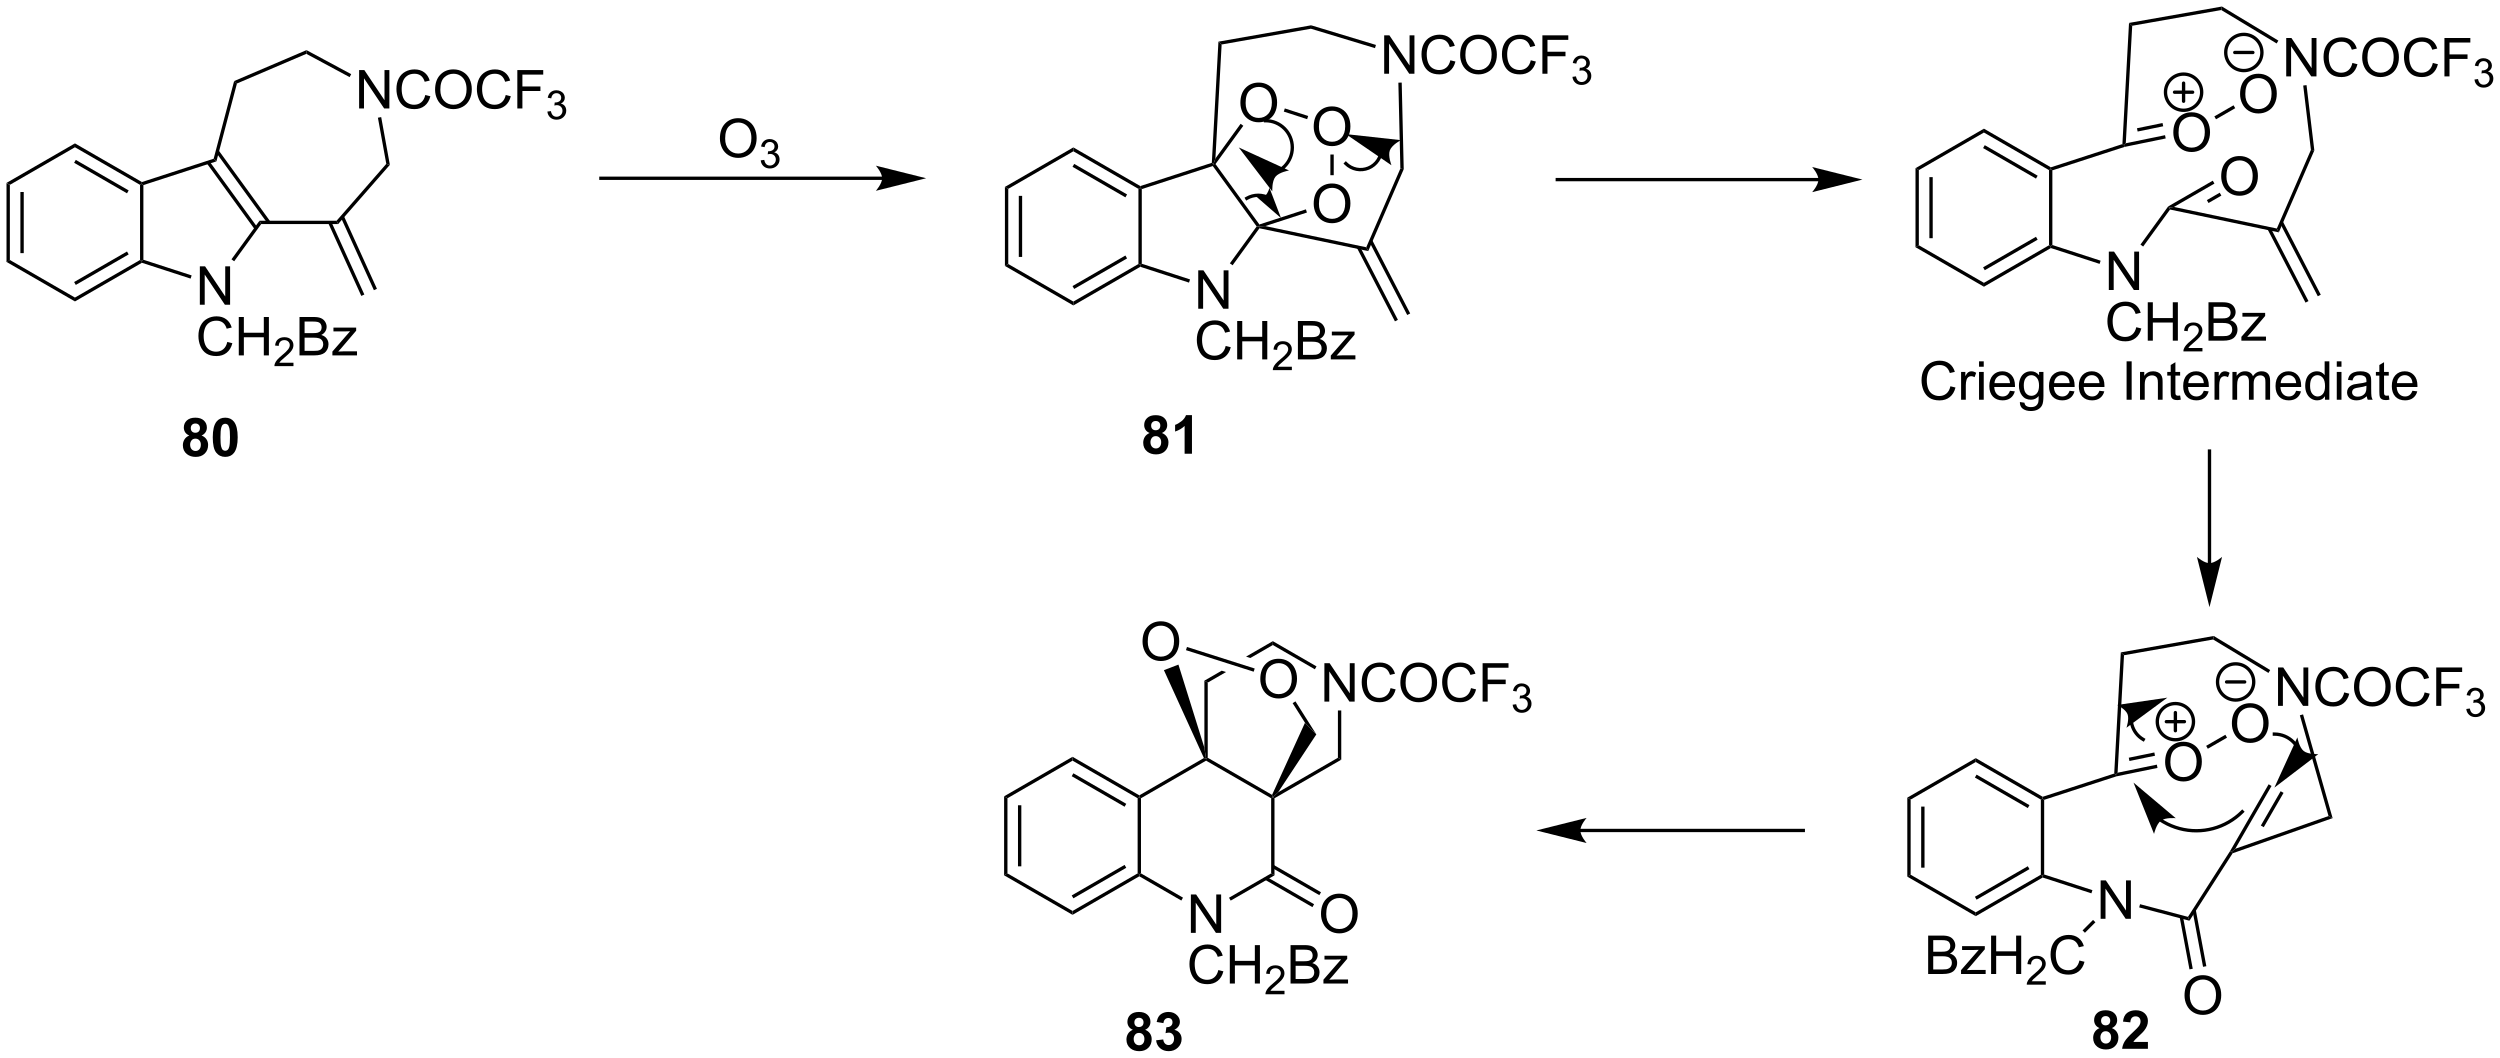 <?xml version="1.0" encoding="UTF-8"?>
<!DOCTYPE svg PUBLIC '-//W3C//DTD SVG 1.0//EN'
          'http://www.w3.org/TR/2001/REC-SVG-20010904/DTD/svg10.dtd'>
<svg stroke-dasharray="none" shape-rendering="auto" xmlns="http://www.w3.org/2000/svg" font-family="'Dialog'" text-rendering="auto" width="1023" fill-opacity="1" color-interpolation="auto" color-rendering="auto" preserveAspectRatio="xMidYMid meet" font-size="12px" viewBox="0 0 1023 433" fill="black" xmlns:xlink="http://www.w3.org/1999/xlink" stroke="black" image-rendering="auto" stroke-miterlimit="10" stroke-linecap="square" stroke-linejoin="miter" font-style="normal" stroke-width="1" height="433" stroke-dashoffset="0" font-weight="normal" stroke-opacity="1"
><!--Generated by the Batik Graphics2D SVG Generator--><defs id="genericDefs"
  /><g
  ><defs id="defs1"
    ><clipPath clipPathUnits="userSpaceOnUse" id="clipPath1"
      ><path d="M0.646 0.646 L384.238 0.646 L384.238 162.944 L0.646 162.944 L0.646 0.646 Z"
      /></clipPath
      ><clipPath clipPathUnits="userSpaceOnUse" id="clipPath2"
      ><path d="M-1.347 17.424 L-1.347 175.21 L371.58 175.21 L371.58 17.424 Z"
      /></clipPath
    ></defs
    ><g transform="scale(2.667,2.667) translate(-0.646,-0.646) matrix(1.029,0,0,1.029,2.031,-17.277)"
    ><path d="M-0.375 44.709 L0.125 44.998 L0.125 56.209 L-0.375 56.498 ZM1.695 46.049 L1.695 55.159 L2.195 55.159 L2.195 46.049 Z" stroke="none" clip-path="url(#clipPath2)"
    /></g
    ><g transform="matrix(2.743,0,0,2.743,3.695,-47.794)"
    ><path d="M-0.375 56.498 L0.125 56.209 L9.834 61.815 L9.834 62.392 Z" stroke="none" clip-path="url(#clipPath2)"
    /></g
    ><g transform="matrix(2.743,0,0,2.743,3.695,-47.794)"
    ><path d="M9.834 62.392 L9.834 61.815 L19.544 56.209 L19.794 56.354 L19.822 56.626 ZM9.959 59.93 L17.849 55.375 L17.599 54.942 L9.709 59.497 Z" stroke="none" clip-path="url(#clipPath2)"
    /></g
    ><g transform="matrix(2.743,0,0,2.743,3.695,-47.794)"
    ><path d="M20.044 56.172 L19.794 56.354 L19.544 56.209 L19.544 44.998 L19.794 44.854 L20.044 45.035 Z" stroke="none" clip-path="url(#clipPath2)"
    /></g
    ><g transform="matrix(2.743,0,0,2.743,3.695,-47.794)"
    ><path d="M19.822 44.581 L19.794 44.854 L19.544 44.998 L9.834 39.392 L9.834 38.815 ZM17.849 45.832 L9.959 41.277 L9.709 41.71 L17.599 46.265 Z" stroke="none" clip-path="url(#clipPath2)"
    /></g
    ><g transform="matrix(2.743,0,0,2.743,3.695,-47.794)"
    ><path d="M9.834 38.815 L9.834 39.392 L0.125 44.998 L-0.375 44.709 Z" stroke="none" clip-path="url(#clipPath2)"
    /></g
    ><g transform="matrix(2.743,0,0,2.743,3.695,-47.794)"
    ><path d="M28.465 62.882 L28.465 57.156 L29.244 57.156 L32.252 61.651 L32.252 57.156 L32.978 57.156 L32.978 62.882 L32.199 62.882 L29.192 58.382 L29.192 62.882 L28.465 62.882 Z" stroke="none" clip-path="url(#clipPath2)"
    /></g
    ><g transform="matrix(2.743,0,0,2.743,3.695,-47.794)"
    ><path d="M32.559 68.433 L33.317 68.623 Q33.08 69.558 32.46 70.05 Q31.84 70.54 30.947 70.54 Q30.02 70.54 29.439 70.162 Q28.861 69.784 28.556 69.071 Q28.254 68.355 28.254 67.534 Q28.254 66.639 28.595 65.975 Q28.939 65.308 29.569 64.962 Q30.199 64.615 30.957 64.615 Q31.817 64.615 32.403 65.053 Q32.989 65.49 33.22 66.284 L32.473 66.459 Q32.275 65.834 31.895 65.55 Q31.517 65.264 30.942 65.264 Q30.283 65.264 29.837 65.581 Q29.395 65.896 29.215 66.43 Q29.035 66.964 29.035 67.529 Q29.035 68.261 29.249 68.805 Q29.462 69.35 29.91 69.62 Q30.361 69.889 30.884 69.889 Q31.52 69.889 31.96 69.521 Q32.403 69.154 32.559 68.433 ZM34.274 70.441 L34.274 64.714 L35.032 64.714 L35.032 67.066 L38.008 67.066 L38.008 64.714 L38.766 64.714 L38.766 70.441 L38.008 70.441 L38.008 67.74 L35.032 67.74 L35.032 70.441 L34.274 70.441 Z" stroke="none" clip-path="url(#clipPath2)"
    /></g
    ><g transform="matrix(2.743,0,0,2.743,3.695,-47.794)"
    ><path d="M42.432 71.533 L42.432 72.041 L39.592 72.041 Q39.586 71.849 39.654 71.674 Q39.762 71.385 40 71.103 Q40.24 70.822 40.692 70.453 Q41.391 69.879 41.637 69.543 Q41.883 69.207 41.883 68.908 Q41.883 68.595 41.658 68.38 Q41.436 68.164 41.075 68.164 Q40.694 68.164 40.465 68.392 Q40.237 68.621 40.235 69.025 L39.692 68.97 Q39.748 68.363 40.112 68.047 Q40.475 67.728 41.086 67.728 Q41.705 67.728 42.065 68.072 Q42.426 68.414 42.426 68.92 Q42.426 69.177 42.321 69.427 Q42.215 69.675 41.969 69.951 Q41.725 70.226 41.157 70.707 Q40.682 71.105 40.547 71.248 Q40.412 71.39 40.325 71.533 L42.432 71.533 Z" stroke="none" clip-path="url(#clipPath2)"
    /></g
    ><g transform="matrix(2.743,0,0,2.743,3.695,-47.794)"
    ><path d="M43.333 70.441 L43.333 64.714 L45.482 64.714 Q46.138 64.714 46.534 64.889 Q46.932 65.061 47.156 65.422 Q47.38 65.784 47.38 66.178 Q47.38 66.545 47.18 66.87 Q46.982 67.193 46.581 67.394 Q47.099 67.545 47.377 67.912 Q47.659 68.279 47.659 68.779 Q47.659 69.183 47.487 69.529 Q47.318 69.873 47.068 70.061 Q46.818 70.248 46.44 70.344 Q46.065 70.441 45.518 70.441 L43.333 70.441 ZM44.091 67.12 L45.331 67.12 Q45.833 67.12 46.052 67.053 Q46.341 66.967 46.487 66.769 Q46.635 66.568 46.635 66.269 Q46.635 65.982 46.497 65.766 Q46.362 65.55 46.107 65.469 Q45.854 65.389 45.237 65.389 L44.091 65.389 L44.091 67.12 ZM44.091 69.764 L45.518 69.764 Q45.885 69.764 46.034 69.738 Q46.294 69.691 46.469 69.581 Q46.646 69.472 46.758 69.264 Q46.872 69.053 46.872 68.779 Q46.872 68.459 46.708 68.225 Q46.544 67.988 46.252 67.891 Q45.963 67.795 45.417 67.795 L44.091 67.795 L44.091 69.764 ZM48.239 70.441 L48.239 69.87 L50.88 66.839 Q50.432 66.863 50.088 66.863 L48.396 66.863 L48.396 66.292 L51.786 66.292 L51.786 66.756 L49.542 69.389 L49.107 69.87 Q49.581 69.834 49.995 69.834 L51.911 69.834 L51.911 70.441 L48.239 70.441 Z" stroke="none" clip-path="url(#clipPath2)"
    /></g
    ><g transform="matrix(2.743,0,0,2.743,3.695,-47.794)"
    ><path d="M19.822 56.626 L19.794 56.354 L20.044 56.172 L27.242 58.511 L27.088 58.987 Z" stroke="none" clip-path="url(#clipPath2)"
    /></g
    ><g transform="matrix(2.743,0,0,2.743,3.695,-47.794)"
    ><path d="M33.588 56.4 L33.184 56.106 L37.363 50.354 L37.618 50.854 Z" stroke="none" clip-path="url(#clipPath2)"
    /></g
    ><g transform="matrix(2.743,0,0,2.743,3.695,-47.794)"
    ><path d="M38.972 50.457 L31.274 39.861 L30.869 40.155 L38.567 50.751 ZM37.053 51.337 L29.898 41.489 L29.494 41.783 L36.648 51.631 Z" stroke="none" clip-path="url(#clipPath2)"
    /></g
    ><g transform="matrix(2.743,0,0,2.743,3.695,-47.794)"
    ><path d="M30.524 41.104 L30.938 41.496 L20.044 45.035 L19.794 44.854 L19.822 44.581 Z" stroke="none" clip-path="url(#clipPath2)"
    /></g
    ><g transform="matrix(2.743,0,0,2.743,3.695,-47.794)"
    ><path d="M52.226 33.603 L52.226 27.877 L53.005 27.877 L56.012 32.371 L56.012 27.877 L56.739 27.877 L56.739 33.603 L55.96 33.603 L52.953 29.103 L52.953 33.603 L52.226 33.603 ZM62.097 31.595 L62.855 31.785 Q62.618 32.72 61.998 33.213 Q61.378 33.702 60.485 33.702 Q59.558 33.702 58.977 33.325 Q58.399 32.947 58.094 32.233 Q57.792 31.517 57.792 30.697 Q57.792 29.801 58.133 29.137 Q58.477 28.47 59.108 28.124 Q59.738 27.778 60.495 27.778 Q61.355 27.778 61.941 28.215 Q62.527 28.653 62.758 29.447 L62.011 29.621 Q61.813 28.996 61.433 28.713 Q61.055 28.426 60.48 28.426 Q59.821 28.426 59.376 28.744 Q58.933 29.059 58.753 29.593 Q58.574 30.127 58.574 30.692 Q58.574 31.424 58.787 31.968 Q59.001 32.512 59.449 32.783 Q59.899 33.051 60.423 33.051 Q61.058 33.051 61.498 32.684 Q61.941 32.317 62.097 31.595 ZM63.559 30.814 Q63.559 29.387 64.325 28.582 Q65.091 27.775 66.302 27.775 Q67.093 27.775 67.729 28.155 Q68.367 28.533 68.7 29.21 Q69.036 29.887 69.036 30.746 Q69.036 31.619 68.684 32.306 Q68.333 32.994 67.687 33.348 Q67.044 33.702 66.296 33.702 Q65.489 33.702 64.851 33.312 Q64.216 32.918 63.887 32.244 Q63.559 31.567 63.559 30.814 ZM64.341 30.825 Q64.341 31.861 64.895 32.457 Q65.453 33.051 66.294 33.051 Q67.148 33.051 67.7 32.45 Q68.255 31.848 68.255 30.744 Q68.255 30.043 68.018 29.523 Q67.781 29.002 67.325 28.715 Q66.872 28.426 66.304 28.426 Q65.499 28.426 64.919 28.981 Q64.341 29.533 64.341 30.825 ZM74.097 31.595 L74.855 31.785 Q74.618 32.72 73.998 33.213 Q73.378 33.702 72.485 33.702 Q71.558 33.702 70.977 33.325 Q70.399 32.947 70.094 32.233 Q69.792 31.517 69.792 30.697 Q69.792 29.801 70.133 29.137 Q70.477 28.47 71.108 28.124 Q71.738 27.778 72.496 27.778 Q73.355 27.778 73.941 28.215 Q74.527 28.653 74.758 29.447 L74.011 29.621 Q73.813 28.996 73.433 28.713 Q73.055 28.426 72.48 28.426 Q71.821 28.426 71.376 28.744 Q70.933 29.059 70.753 29.593 Q70.574 30.127 70.574 30.692 Q70.574 31.424 70.787 31.968 Q71.001 32.512 71.449 32.783 Q71.899 33.051 72.423 33.051 Q73.058 33.051 73.498 32.684 Q73.941 32.317 74.097 31.595 ZM75.828 33.603 L75.828 27.877 L79.692 27.877 L79.692 28.551 L76.585 28.551 L76.585 30.325 L79.273 30.325 L79.273 31.002 L76.585 31.002 L76.585 33.603 L75.828 33.603 Z" stroke="none" clip-path="url(#clipPath2)"
    /></g
    ><g transform="matrix(2.743,0,0,2.743,3.695,-47.794)"
    ><path d="M80.31 34.068 L80.837 33.998 Q80.929 34.447 81.146 34.645 Q81.365 34.842 81.679 34.842 Q82.05 34.842 82.306 34.584 Q82.564 34.326 82.564 33.945 Q82.564 33.582 82.326 33.348 Q82.089 33.111 81.722 33.111 Q81.574 33.111 81.351 33.17 L81.41 32.707 Q81.462 32.713 81.493 32.713 Q81.831 32.713 82.101 32.537 Q82.371 32.361 82.371 31.994 Q82.371 31.705 82.173 31.516 Q81.978 31.324 81.667 31.324 Q81.359 31.324 81.154 31.518 Q80.949 31.711 80.89 32.098 L80.363 32.004 Q80.46 31.473 80.802 31.182 Q81.146 30.891 81.656 30.891 Q82.007 30.891 82.302 31.041 Q82.599 31.192 82.755 31.453 Q82.912 31.713 82.912 32.006 Q82.912 32.285 82.761 32.514 Q82.613 32.742 82.32 32.877 Q82.701 32.965 82.912 33.242 Q83.123 33.518 83.123 33.934 Q83.123 34.496 82.712 34.889 Q82.302 35.279 81.675 35.279 Q81.111 35.279 80.736 34.943 Q80.363 34.605 80.31 34.068 Z" stroke="none" clip-path="url(#clipPath2)"
    /></g
    ><g transform="matrix(2.743,0,0,2.743,3.695,-47.794)"
    ><path d="M37.618 50.854 L37.363 50.354 L48.865 50.354 L49.092 50.854 Z" stroke="none" clip-path="url(#clipPath2)"
    /></g
    ><g transform="matrix(2.743,0,0,2.743,3.695,-47.794)"
    ><path d="M49.092 50.854 L48.865 50.354 L56.278 41.87 L56.812 42.017 Z" stroke="none" clip-path="url(#clipPath2)"
    /></g
    ><g transform="matrix(2.743,0,0,2.743,3.695,-47.794)"
    ><path d="M56.812 42.017 L56.278 41.87 L55.028 34.983 L55.52 34.893 Z" stroke="none" clip-path="url(#clipPath2)"
    /></g
    ><g transform="matrix(2.743,0,0,2.743,3.695,-47.794)"
    ><path d="M51.044 28.489 L50.807 28.93 L44.352 25.456 L44.377 24.901 Z" stroke="none" clip-path="url(#clipPath2)"
    /></g
    ><g transform="matrix(2.743,0,0,2.743,3.695,-47.794)"
    ><path d="M44.377 24.901 L44.352 25.456 L34.001 29.88 L33.58 29.517 Z" stroke="none" clip-path="url(#clipPath2)"
    /></g
    ><g transform="matrix(2.743,0,0,2.743,3.695,-47.794)"
    ><path d="M33.58 29.517 L34.001 29.88 L30.938 41.496 L30.524 41.104 Z" stroke="none" clip-path="url(#clipPath2)"
    /></g
    ><g transform="matrix(2.743,0,0,2.743,3.695,-47.794)"
    ><path d="M47.618 50.707 L52.551 61.568 L53.007 61.361 L48.074 50.5 ZM49.496 49.854 L54.429 60.715 L54.885 60.508 L49.952 49.647 Z" stroke="none" clip-path="url(#clipPath2)"
    /></g
    ><g transform="matrix(2.743,0,0,2.743,3.695,-47.794)"
    ><path d="M130.249 43.765 L88.298 43.765 L88.048 43.765 L88.048 44.265 L88.298 44.265 L130.249 44.265 L130.499 44.265 L130.499 43.765 L130.249 43.765 ZM136.814 44.015 L129.314 42.14 C129.314 42.14 130.249 43.194 130.249 44.015 C130.249 44.836 129.314 45.89 129.314 45.89 Z" stroke="none" clip-path="url(#clipPath2)"
    /></g
    ><g transform="matrix(2.743,0,0,2.743,3.695,-47.794)"
    ><path d="M106.05 38.092 Q106.05 36.665 106.816 35.86 Q107.582 35.053 108.792 35.053 Q109.584 35.053 110.219 35.433 Q110.858 35.81 111.191 36.488 Q111.527 37.165 111.527 38.024 Q111.527 38.896 111.175 39.584 Q110.824 40.271 110.178 40.626 Q109.535 40.98 108.787 40.98 Q107.98 40.98 107.342 40.589 Q106.707 40.196 106.378 39.521 Q106.05 38.844 106.05 38.092 ZM106.832 38.102 Q106.832 39.139 107.386 39.735 Q107.944 40.329 108.785 40.329 Q109.639 40.329 110.191 39.727 Q110.746 39.126 110.746 38.021 Q110.746 37.321 110.509 36.8 Q110.272 36.279 109.816 35.993 Q109.363 35.704 108.795 35.704 Q107.99 35.704 107.41 36.258 Q106.832 36.81 106.832 38.102 Z" stroke="none" clip-path="url(#clipPath2)"
    /></g
    ><g transform="matrix(2.743,0,0,2.743,3.695,-47.794)"
    ><path d="M112.137 41.346 L112.664 41.276 Q112.756 41.725 112.973 41.922 Q113.192 42.12 113.506 42.12 Q113.877 42.12 114.133 41.862 Q114.391 41.604 114.391 41.223 Q114.391 40.86 114.153 40.625 Q113.916 40.389 113.549 40.389 Q113.4 40.389 113.178 40.448 L113.237 39.985 Q113.289 39.991 113.32 39.991 Q113.658 39.991 113.928 39.815 Q114.197 39.639 114.197 39.272 Q114.197 38.983 114 38.793 Q113.805 38.602 113.494 38.602 Q113.186 38.602 112.981 38.795 Q112.775 38.989 112.717 39.375 L112.19 39.282 Q112.287 38.75 112.629 38.459 Q112.973 38.168 113.483 38.168 Q113.834 38.168 114.129 38.319 Q114.426 38.469 114.582 38.731 Q114.738 38.991 114.738 39.283 Q114.738 39.563 114.588 39.791 Q114.44 40.02 114.147 40.155 Q114.528 40.242 114.738 40.52 Q114.949 40.795 114.949 41.211 Q114.949 41.774 114.539 42.166 Q114.129 42.557 113.502 42.557 Q112.938 42.557 112.563 42.221 Q112.19 41.883 112.137 41.346 Z" stroke="none" clip-path="url(#clipPath2)"
    /></g
    ><g transform="matrix(2.743,0,0,2.743,3.695,-47.794)"
    ><path d="M148.566 45.308 L149.066 45.597 L149.066 56.808 L148.566 57.097 ZM150.636 46.648 L150.636 55.758 L151.136 55.758 L151.136 46.648 Z" stroke="none" clip-path="url(#clipPath2)"
    /></g
    ><g transform="matrix(2.743,0,0,2.743,3.695,-47.794)"
    ><path d="M148.566 57.097 L149.066 56.808 L158.775 62.414 L158.775 62.991 Z" stroke="none" clip-path="url(#clipPath2)"
    /></g
    ><g transform="matrix(2.743,0,0,2.743,3.695,-47.794)"
    ><path d="M158.775 62.991 L158.775 62.414 L168.485 56.808 L168.735 56.953 L168.763 57.225 ZM158.9 60.529 L166.79 55.974 L166.54 55.541 L158.65 60.096 Z" stroke="none" clip-path="url(#clipPath2)"
    /></g
    ><g transform="matrix(2.743,0,0,2.743,3.695,-47.794)"
    ><path d="M168.985 56.771 L168.735 56.953 L168.485 56.808 L168.485 45.597 L168.735 45.453 L168.985 45.634 Z" stroke="none" clip-path="url(#clipPath2)"
    /></g
    ><g transform="matrix(2.743,0,0,2.743,3.695,-47.794)"
    ><path d="M168.763 45.181 L168.735 45.453 L168.485 45.597 L158.775 39.991 L158.775 39.414 ZM166.79 46.431 L158.9 41.876 L158.65 42.309 L166.54 46.864 Z" stroke="none" clip-path="url(#clipPath2)"
    /></g
    ><g transform="matrix(2.743,0,0,2.743,3.695,-47.794)"
    ><path d="M158.775 39.414 L158.775 39.991 L149.066 45.597 L148.566 45.308 Z" stroke="none" clip-path="url(#clipPath2)"
    /></g
    ><g transform="matrix(2.743,0,0,2.743,3.695,-47.794)"
    ><path d="M177.406 63.481 L177.406 57.755 L178.185 57.755 L181.192 62.249 L181.192 57.755 L181.919 57.755 L181.919 63.481 L181.141 63.481 L178.133 58.981 L178.133 63.481 L177.406 63.481 Z" stroke="none" clip-path="url(#clipPath2)"
    /></g
    ><g transform="matrix(2.743,0,0,2.743,3.695,-47.794)"
    ><path d="M181.5 69.032 L182.258 69.222 Q182.021 70.157 181.401 70.649 Q180.781 71.139 179.888 71.139 Q178.961 71.139 178.38 70.761 Q177.802 70.383 177.497 69.67 Q177.195 68.954 177.195 68.133 Q177.195 67.238 177.536 66.574 Q177.88 65.907 178.51 65.561 Q179.141 65.214 179.898 65.214 Q180.758 65.214 181.344 65.652 Q181.929 66.089 182.161 66.883 L181.414 67.058 Q181.216 66.433 180.836 66.149 Q180.458 65.863 179.883 65.863 Q179.224 65.863 178.779 66.18 Q178.336 66.495 178.156 67.029 Q177.976 67.563 177.976 68.128 Q177.976 68.86 178.19 69.404 Q178.404 69.949 178.851 70.219 Q179.302 70.488 179.825 70.488 Q180.461 70.488 180.901 70.12 Q181.344 69.753 181.5 69.032 ZM183.215 71.04 L183.215 65.313 L183.972 65.313 L183.972 67.665 L186.949 67.665 L186.949 65.313 L187.707 65.313 L187.707 71.04 L186.949 71.04 L186.949 68.339 L183.972 68.339 L183.972 71.04 L183.215 71.04 Z" stroke="none" clip-path="url(#clipPath2)"
    /></g
    ><g transform="matrix(2.743,0,0,2.743,3.695,-47.794)"
    ><path d="M191.373 72.132 L191.373 72.64 L188.533 72.64 Q188.527 72.448 188.595 72.272 Q188.703 71.984 188.941 71.702 Q189.181 71.421 189.633 71.052 Q190.332 70.478 190.578 70.142 Q190.824 69.806 190.824 69.507 Q190.824 69.194 190.599 68.98 Q190.377 68.763 190.016 68.763 Q189.635 68.763 189.406 68.991 Q189.178 69.22 189.176 69.624 L188.633 69.569 Q188.689 68.962 189.053 68.646 Q189.416 68.327 190.027 68.327 Q190.646 68.327 191.006 68.671 Q191.367 69.013 191.367 69.519 Q191.367 69.776 191.262 70.026 Q191.156 70.275 190.91 70.55 Q190.666 70.825 190.097 71.306 Q189.623 71.704 189.488 71.847 Q189.353 71.989 189.266 72.132 L191.373 72.132 Z" stroke="none" clip-path="url(#clipPath2)"
    /></g
    ><g transform="matrix(2.743,0,0,2.743,3.695,-47.794)"
    ><path d="M192.274 71.04 L192.274 65.313 L194.423 65.313 Q195.079 65.313 195.475 65.488 Q195.873 65.659 196.097 66.022 Q196.321 66.383 196.321 66.777 Q196.321 67.144 196.121 67.469 Q195.923 67.792 195.522 67.993 Q196.04 68.144 196.319 68.511 Q196.6 68.878 196.6 69.378 Q196.6 69.782 196.428 70.128 Q196.259 70.472 196.009 70.659 Q195.759 70.847 195.381 70.943 Q195.006 71.04 194.459 71.04 L192.274 71.04 ZM193.032 67.719 L194.272 67.719 Q194.774 67.719 194.993 67.652 Q195.282 67.566 195.428 67.368 Q195.576 67.167 195.576 66.868 Q195.576 66.581 195.438 66.365 Q195.303 66.149 195.048 66.068 Q194.795 65.988 194.178 65.988 L193.032 65.988 L193.032 67.719 ZM193.032 70.363 L194.459 70.363 Q194.826 70.363 194.975 70.337 Q195.235 70.29 195.41 70.18 Q195.587 70.071 195.699 69.863 Q195.813 69.652 195.813 69.378 Q195.813 69.058 195.649 68.824 Q195.485 68.587 195.194 68.49 Q194.904 68.394 194.358 68.394 L193.032 68.394 L193.032 70.363 ZM197.18 71.04 L197.18 70.469 L199.821 67.438 Q199.373 67.462 199.029 67.462 L197.337 67.462 L197.337 66.891 L200.727 66.891 L200.727 67.355 L198.483 69.988 L198.048 70.469 Q198.522 70.433 198.936 70.433 L200.852 70.433 L200.852 71.04 L197.18 71.04 Z" stroke="none" clip-path="url(#clipPath2)"
    /></g
    ><g transform="matrix(2.743,0,0,2.743,3.695,-47.794)"
    ><path d="M168.763 57.225 L168.735 56.953 L168.985 56.771 L176.183 59.11 L176.029 59.586 Z" stroke="none" clip-path="url(#clipPath2)"
    /></g
    ><g transform="matrix(2.743,0,0,2.743,3.695,-47.794)"
    ><path d="M182.529 56.999 L182.125 56.705 L186.122 51.203 L186.431 51.203 L186.538 51.48 Z" stroke="none" clip-path="url(#clipPath2)"
    /></g
    ><g transform="matrix(2.743,0,0,2.743,3.695,-47.794)"
    ><path d="M186.527 50.909 L186.431 51.203 L186.122 51.203 L179.576 42.193 L179.672 41.899 L179.981 41.899 Z" stroke="none" clip-path="url(#clipPath2)"
    /></g
    ><g transform="matrix(2.743,0,0,2.743,3.695,-47.794)"
    ><path d="M179.431 41.714 L179.672 41.899 L179.576 42.193 L168.985 45.634 L168.735 45.453 L168.763 45.181 Z" stroke="none" clip-path="url(#clipPath2)"
    /></g
    ><g transform="matrix(2.743,0,0,2.743,3.695,-47.794)"
    ><path d="M205.145 28.422 L205.145 22.696 L205.924 22.696 L208.931 27.191 L208.931 22.696 L209.658 22.696 L209.658 28.422 L208.88 28.422 L205.872 23.922 L205.872 28.422 L205.145 28.422 ZM215.016 26.415 L215.774 26.605 Q215.537 27.54 214.917 28.032 Q214.297 28.521 213.404 28.521 Q212.477 28.521 211.896 28.144 Q211.318 27.766 211.014 27.053 Q210.712 26.337 210.712 25.516 Q210.712 24.62 211.053 23.956 Q211.396 23.29 212.027 22.943 Q212.657 22.597 213.415 22.597 Q214.274 22.597 214.86 23.034 Q215.446 23.472 215.678 24.266 L214.93 24.441 Q214.732 23.816 214.352 23.532 Q213.975 23.245 213.399 23.245 Q212.74 23.245 212.295 23.563 Q211.852 23.878 211.672 24.412 Q211.493 24.946 211.493 25.511 Q211.493 26.243 211.706 26.787 Q211.92 27.331 212.368 27.602 Q212.818 27.87 213.342 27.87 Q213.977 27.87 214.417 27.503 Q214.86 27.136 215.016 26.415 ZM216.478 25.633 Q216.478 24.206 217.244 23.402 Q218.01 22.594 219.221 22.594 Q220.012 22.594 220.648 22.974 Q221.286 23.352 221.619 24.029 Q221.955 24.706 221.955 25.566 Q221.955 26.438 221.603 27.125 Q221.252 27.813 220.606 28.167 Q219.963 28.521 219.215 28.521 Q218.408 28.521 217.77 28.131 Q217.135 27.738 216.806 27.063 Q216.478 26.386 216.478 25.633 ZM217.26 25.644 Q217.26 26.68 217.814 27.277 Q218.372 27.87 219.213 27.87 Q220.067 27.87 220.619 27.269 Q221.174 26.667 221.174 25.563 Q221.174 24.863 220.937 24.342 Q220.7 23.821 220.244 23.534 Q219.791 23.245 219.223 23.245 Q218.418 23.245 217.838 23.8 Q217.26 24.352 217.26 25.644 ZM227.016 26.415 L227.774 26.605 Q227.537 27.54 226.917 28.032 Q226.297 28.521 225.404 28.521 Q224.477 28.521 223.896 28.144 Q223.318 27.766 223.014 27.053 Q222.712 26.337 222.712 25.516 Q222.712 24.62 223.053 23.956 Q223.396 23.29 224.027 22.943 Q224.657 22.597 225.415 22.597 Q226.274 22.597 226.86 23.034 Q227.446 23.472 227.678 24.266 L226.93 24.441 Q226.732 23.816 226.352 23.532 Q225.975 23.245 225.399 23.245 Q224.74 23.245 224.295 23.563 Q223.852 23.878 223.672 24.412 Q223.493 24.946 223.493 25.511 Q223.493 26.243 223.706 26.787 Q223.92 27.331 224.368 27.602 Q224.818 27.87 225.342 27.87 Q225.977 27.87 226.417 27.503 Q226.86 27.136 227.016 26.415 ZM228.747 28.422 L228.747 22.696 L232.611 22.696 L232.611 23.37 L229.505 23.37 L229.505 25.144 L232.192 25.144 L232.192 25.821 L229.505 25.821 L229.505 28.422 L228.747 28.422 Z" stroke="none" clip-path="url(#clipPath2)"
    /></g
    ><g transform="matrix(2.743,0,0,2.743,3.695,-47.794)"
    ><path d="M233.229 28.888 L233.756 28.817 Q233.848 29.267 234.065 29.464 Q234.284 29.661 234.598 29.661 Q234.969 29.661 235.225 29.403 Q235.483 29.145 235.483 28.765 Q235.483 28.401 235.245 28.167 Q235.008 27.931 234.641 27.931 Q234.493 27.931 234.27 27.989 L234.329 27.526 Q234.381 27.532 234.413 27.532 Q234.75 27.532 235.02 27.356 Q235.29 27.181 235.29 26.813 Q235.29 26.524 235.092 26.335 Q234.897 26.143 234.587 26.143 Q234.278 26.143 234.073 26.337 Q233.868 26.53 233.809 26.917 L233.282 26.823 Q233.379 26.292 233.721 26.001 Q234.065 25.71 234.575 25.71 Q234.926 25.71 235.221 25.86 Q235.518 26.011 235.674 26.272 Q235.831 26.532 235.831 26.825 Q235.831 27.104 235.68 27.333 Q235.532 27.561 235.239 27.696 Q235.62 27.784 235.831 28.061 Q236.042 28.337 236.042 28.753 Q236.042 29.315 235.631 29.708 Q235.221 30.099 234.594 30.099 Q234.03 30.099 233.655 29.763 Q233.282 29.425 233.229 28.888 Z" stroke="none" clip-path="url(#clipPath2)"
    /></g
    ><g transform="matrix(2.743,0,0,2.743,3.695,-47.794)"
    ><path d="M186.538 51.48 L186.431 51.203 L187.401 51.151 L202.471 54.31 L202.767 54.883 Z" stroke="none" clip-path="url(#clipPath2)"
    /></g
    ><g transform="matrix(2.743,0,0,2.743,3.695,-47.794)"
    ><path d="M202.767 54.883 L202.471 54.31 L207.559 42.569 L208.061 42.667 Z" stroke="none" clip-path="url(#clipPath2)"
    /></g
    ><g transform="matrix(2.743,0,0,2.743,3.695,-47.794)"
    ><path d="M208.061 42.667 L207.559 42.569 L207.261 29.755 L207.761 29.744 Z" stroke="none" clip-path="url(#clipPath2)"
    /></g
    ><g transform="matrix(2.743,0,0,2.743,3.695,-47.794)"
    ><path d="M203.918 24.128 L203.773 24.606 L194.218 21.711 L194.249 21.198 Z" stroke="none" clip-path="url(#clipPath2)"
    /></g
    ><g transform="matrix(2.743,0,0,2.743,3.695,-47.794)"
    ><path d="M194.249 21.198 L194.218 21.711 L180.896 24.062 L180.418 23.639 Z" stroke="none" clip-path="url(#clipPath2)"
    /></g
    ><g transform="matrix(2.743,0,0,2.743,3.695,-47.794)"
    ><path d="M180.418 23.639 L180.896 24.062 L179.968 41.066 L179.672 41.899 L179.431 41.714 Z" stroke="none" clip-path="url(#clipPath2)"
    /></g
    ><g transform="matrix(2.743,0,0,2.743,3.695,-47.794)"
    ><path d="M194.631 47.835 Q194.631 46.408 195.397 45.603 Q196.163 44.796 197.374 44.796 Q198.165 44.796 198.801 45.176 Q199.439 45.554 199.772 46.231 Q200.108 46.908 200.108 47.767 Q200.108 48.639 199.756 49.327 Q199.405 50.014 198.759 50.369 Q198.116 50.723 197.368 50.723 Q196.561 50.723 195.923 50.332 Q195.288 49.939 194.959 49.264 Q194.631 48.587 194.631 47.835 ZM195.413 47.845 Q195.413 48.882 195.967 49.478 Q196.525 50.072 197.366 50.072 Q198.22 50.072 198.772 49.47 Q199.327 48.869 199.327 47.764 Q199.327 47.064 199.09 46.543 Q198.853 46.022 198.397 45.736 Q197.944 45.447 197.376 45.447 Q196.571 45.447 195.991 46.002 Q195.413 46.554 195.413 47.845 Z" stroke="none" clip-path="url(#clipPath2)"
    /></g
    ><g transform="matrix(2.743,0,0,2.743,3.695,-47.794)"
    ><path d="M194.631 36.335 Q194.631 34.908 195.397 34.103 Q196.163 33.296 197.374 33.296 Q198.165 33.296 198.801 33.676 Q199.439 34.054 199.772 34.731 Q200.108 35.408 200.108 36.267 Q200.108 37.139 199.756 37.827 Q199.405 38.514 198.759 38.869 Q198.116 39.223 197.368 39.223 Q196.561 39.223 195.923 38.832 Q195.288 38.439 194.959 37.764 Q194.631 37.087 194.631 36.335 ZM195.413 36.345 Q195.413 37.382 195.967 37.978 Q196.525 38.572 197.366 38.572 Q198.22 38.572 198.772 37.97 Q199.327 37.369 199.327 36.264 Q199.327 35.564 199.09 35.043 Q198.853 34.522 198.397 34.236 Q197.944 33.947 197.376 33.947 Q196.571 33.947 195.991 34.502 Q195.413 35.054 195.413 36.345 Z" stroke="none" clip-path="url(#clipPath2)"
    /></g
    ><g transform="matrix(2.743,0,0,2.743,3.695,-47.794)"
    ><path d="M183.694 32.781 Q183.694 31.354 184.46 30.549 Q185.226 29.742 186.436 29.742 Q187.228 29.742 187.864 30.122 Q188.502 30.5 188.835 31.177 Q189.171 31.854 189.171 32.713 Q189.171 33.586 188.819 34.273 Q188.468 34.961 187.822 35.315 Q187.179 35.669 186.431 35.669 Q185.624 35.669 184.986 35.279 Q184.351 34.885 184.022 34.211 Q183.694 33.534 183.694 32.781 ZM184.476 32.792 Q184.476 33.828 185.03 34.424 Q185.588 35.018 186.429 35.018 Q187.283 35.018 187.835 34.417 Q188.39 33.815 188.39 32.711 Q188.39 32.01 188.153 31.489 Q187.916 30.969 187.46 30.682 Q187.007 30.393 186.439 30.393 Q185.634 30.393 185.054 30.948 Q184.476 31.5 184.476 32.792 Z" stroke="none" clip-path="url(#clipPath2)"
    /></g
    ><g transform="matrix(2.743,0,0,2.743,3.695,-47.794)"
    ><path d="M187.401 51.151 L186.431 51.203 L186.527 50.909 L193.466 48.654 L193.621 49.129 Z" stroke="none" clip-path="url(#clipPath2)"
    /></g
    ><g transform="matrix(2.743,0,0,2.743,3.695,-47.794)"
    ><path d="M197.618 43.56 L197.118 43.56 L197.118 40.475 L197.618 40.475 Z" stroke="none" clip-path="url(#clipPath2)"
    /></g
    ><g transform="matrix(2.743,0,0,2.743,3.695,-47.794)"
    ><path d="M193.805 34.728 L193.65 35.204 L190.168 34.072 L190.323 33.597 Z" stroke="none" clip-path="url(#clipPath2)"
    /></g
    ><g transform="matrix(2.743,0,0,2.743,3.695,-47.794)"
    ><path d="M183.725 35.894 L184.13 36.188 L179.981 41.899 L179.672 41.899 L179.968 41.066 Z" stroke="none" clip-path="url(#clipPath2)"
    /></g
    ><g transform="matrix(2.743,0,0,2.743,3.695,-47.794)"
    ><path d="M201.094 54.438 L206.749 65.363 L207.193 65.134 L201.538 54.209 ZM202.926 53.49 L208.581 64.415 L209.025 64.185 L203.37 53.261 Z" stroke="none" clip-path="url(#clipPath2)"
    /></g
    ><g transform="matrix(2.743,0,0,2.743,3.695,-47.794)"
    ><path d="M188.382 43.562 L188.382 43.562 L188.385 43.562 L188.391 43.56 L188.403 43.558 C188.438 43.55 188.472 43.541 188.506 43.533 C188.573 43.515 188.64 43.496 188.707 43.475 C188.84 43.434 188.97 43.386 189.097 43.333 C189.605 43.118 190.061 42.808 190.446 42.423 C191.215 41.654 191.689 40.592 191.689 39.423 C191.689 38.254 191.215 37.192 190.446 36.423 C189.676 35.653 188.614 35.18 187.446 35.18 L187.196 35.18 L187.196 35.68 L187.446 35.68 C188.482 35.68 189.417 36.101 190.092 36.776 C190.768 37.452 191.189 38.387 191.189 39.423 C191.189 40.459 190.768 41.394 190.092 42.07 C189.754 42.408 189.35 42.683 188.902 42.872 C188.791 42.919 188.676 42.962 188.559 42.998 C188.5 43.016 188.441 43.033 188.381 43.048 C188.351 43.056 188.321 43.063 188.291 43.07 L188.279 43.073 L188.274 43.074 L188.272 43.075 L188.272 43.075 L188.028 43.129 L188.138 43.617 L188.382 43.562 ZM183.452 39.423 L188.453 45.98 C188.453 45.98 188.375 44.477 188.921 43.793 C189.467 43.11 190.951 42.855 190.951 42.855 Z" stroke="none" clip-path="url(#clipPath2)"
    /></g
    ><g transform="matrix(2.743,0,0,2.743,3.695,-47.794)"
    ><path d="M204.469 39.406 L204.469 39.408 C204.474 39.478 204.477 39.551 204.477 39.623 C204.477 40.778 203.781 41.819 202.714 42.261 C202.179 42.483 201.605 42.532 201.064 42.424 C200.522 42.316 200.01 42.051 199.601 41.642 L199.425 41.465 L199.071 41.819 L199.248 41.996 C199.727 42.475 200.327 42.787 200.966 42.914 C201.605 43.041 202.279 42.983 202.905 42.723 C204.159 42.204 204.977 40.98 204.977 39.623 C204.977 39.538 204.974 39.454 204.967 39.37 L204.967 39.368 L204.948 39.119 L204.45 39.157 L204.469 39.406 ZM199.425 37.427 L206.232 42.081 C206.232 42.081 205.685 40.678 205.989 39.858 C206.293 39.037 207.621 38.33 207.621 38.33 Z" stroke="none" clip-path="url(#clipPath2)"
    /></g
    ><g transform="matrix(2.743,0,0,2.743,3.695,-47.794)"
    ><path d="M187.608 46.526 L187.607 46.526 L187.604 46.525 L187.577 46.515 C187.557 46.508 187.538 46.502 187.519 46.495 C187.443 46.469 187.367 46.447 187.29 46.426 C186.983 46.345 186.668 46.304 186.352 46.304 C185.721 46.304 185.09 46.467 184.525 46.793 L184.309 46.918 L184.559 47.351 L184.775 47.227 C185.264 46.944 185.808 46.804 186.352 46.804 C186.624 46.804 186.897 46.839 187.162 46.91 C187.228 46.927 187.294 46.947 187.359 46.969 C187.375 46.974 187.392 46.98 187.408 46.986 L187.434 46.995 L187.435 46.996 L187.438 46.996 L187.673 47.082 L187.843 46.612 L187.608 46.526 ZM189.756 49.958 L188.028 45.433 C188.028 45.433 187.823 46.293 187.402 46.587 C186.98 46.882 186.102 46.779 186.102 46.779 Z" stroke="none" clip-path="url(#clipPath2)"
    /></g
    ><g transform="matrix(2.743,0,0,2.743,3.695,-47.794)"
    ><path d="M269.926 43.965 L230.97 43.965 L230.72 43.965 L230.72 44.465 L230.97 44.465 L269.926 44.465 L270.176 44.465 L270.176 43.965 L269.926 43.965 ZM276.491 44.215 L268.991 42.34 C268.991 42.34 269.926 43.394 269.926 44.215 C269.926 45.035 268.991 46.09 268.991 46.09 Z" stroke="none" clip-path="url(#clipPath2)"
    /></g
    ><g transform="matrix(2.743,0,0,2.743,3.695,-47.794)"
    ><path d="M284.406 42.513 L284.906 42.802 L284.906 54.013 L284.406 54.302 ZM286.476 43.853 L286.476 52.962 L286.976 52.962 L286.976 43.853 Z" stroke="none" clip-path="url(#clipPath2)"
    /></g
    ><g transform="matrix(2.743,0,0,2.743,3.695,-47.794)"
    ><path d="M284.406 54.302 L284.906 54.013 L294.615 59.619 L294.615 60.196 Z" stroke="none" clip-path="url(#clipPath2)"
    /></g
    ><g transform="matrix(2.743,0,0,2.743,3.695,-47.794)"
    ><path d="M294.615 60.196 L294.615 59.619 L304.325 54.013 L304.575 54.157 L304.603 54.43 ZM294.74 57.734 L302.63 53.179 L302.38 52.746 L294.49 57.301 Z" stroke="none" clip-path="url(#clipPath2)"
    /></g
    ><g transform="matrix(2.743,0,0,2.743,3.695,-47.794)"
    ><path d="M304.825 53.976 L304.575 54.157 L304.325 54.013 L304.325 42.802 L304.575 42.657 L304.825 42.839 Z" stroke="none" clip-path="url(#clipPath2)"
    /></g
    ><g transform="matrix(2.743,0,0,2.743,3.695,-47.794)"
    ><path d="M304.603 42.385 L304.575 42.657 L304.325 42.802 L294.615 37.196 L294.615 36.619 ZM302.63 43.636 L294.74 39.081 L294.49 39.514 L302.38 44.069 Z" stroke="none" clip-path="url(#clipPath2)"
    /></g
    ><g transform="matrix(2.743,0,0,2.743,3.695,-47.794)"
    ><path d="M294.615 36.619 L294.615 37.196 L284.906 42.802 L284.406 42.513 Z" stroke="none" clip-path="url(#clipPath2)"
    /></g
    ><g transform="matrix(2.743,0,0,2.743,3.695,-47.794)"
    ><path d="M313.246 60.686 L313.246 54.96 L314.025 54.96 L317.033 59.454 L317.033 54.96 L317.759 54.96 L317.759 60.686 L316.981 60.686 L313.973 56.186 L313.973 60.686 L313.246 60.686 Z" stroke="none" clip-path="url(#clipPath2)"
    /></g
    ><g transform="matrix(2.743,0,0,2.743,3.695,-47.794)"
    ><path d="M317.34 66.237 L318.098 66.427 Q317.861 67.362 317.241 67.854 Q316.621 68.344 315.728 68.344 Q314.801 68.344 314.22 67.966 Q313.642 67.588 313.337 66.875 Q313.035 66.159 313.035 65.338 Q313.035 64.442 313.376 63.778 Q313.72 63.112 314.35 62.765 Q314.981 62.419 315.738 62.419 Q316.598 62.419 317.184 62.856 Q317.77 63.294 318.001 64.088 L317.254 64.263 Q317.056 63.638 316.676 63.354 Q316.298 63.067 315.723 63.067 Q315.064 63.067 314.619 63.385 Q314.176 63.7 313.996 64.234 Q313.817 64.768 313.817 65.333 Q313.817 66.065 314.03 66.609 Q314.244 67.153 314.692 67.424 Q315.142 67.692 315.666 67.692 Q316.301 67.692 316.741 67.325 Q317.184 66.958 317.34 66.237 ZM319.055 68.245 L319.055 62.518 L319.813 62.518 L319.813 64.87 L322.789 64.87 L322.789 62.518 L323.547 62.518 L323.547 68.245 L322.789 68.245 L322.789 65.544 L319.813 65.544 L319.813 68.245 L319.055 68.245 Z" stroke="none" clip-path="url(#clipPath2)"
    /></g
    ><g transform="matrix(2.743,0,0,2.743,3.695,-47.794)"
    ><path d="M327.213 69.337 L327.213 69.844 L324.373 69.844 Q324.367 69.653 324.436 69.477 Q324.543 69.188 324.781 68.907 Q325.022 68.626 325.473 68.257 Q326.172 67.682 326.418 67.347 Q326.664 67.01 326.664 66.712 Q326.664 66.399 326.44 66.184 Q326.217 65.968 325.856 65.968 Q325.475 65.968 325.246 66.196 Q325.018 66.425 325.016 66.829 L324.473 66.774 Q324.529 66.167 324.893 65.85 Q325.256 65.532 325.867 65.532 Q326.486 65.532 326.846 65.876 Q327.207 66.218 327.207 66.723 Q327.207 66.981 327.102 67.231 Q326.996 67.479 326.75 67.755 Q326.506 68.03 325.938 68.51 Q325.463 68.909 325.328 69.052 Q325.193 69.194 325.106 69.337 L327.213 69.337 Z" stroke="none" clip-path="url(#clipPath2)"
    /></g
    ><g transform="matrix(2.743,0,0,2.743,3.695,-47.794)"
    ><path d="M328.114 68.245 L328.114 62.518 L330.263 62.518 Q330.919 62.518 331.315 62.692 Q331.713 62.864 331.937 63.226 Q332.161 63.588 332.161 63.981 Q332.161 64.349 331.961 64.674 Q331.763 64.997 331.362 65.198 Q331.88 65.349 332.159 65.716 Q332.44 66.083 332.44 66.583 Q332.44 66.987 332.268 67.333 Q332.099 67.677 331.849 67.864 Q331.599 68.052 331.221 68.148 Q330.846 68.245 330.299 68.245 L328.114 68.245 ZM328.872 64.924 L330.112 64.924 Q330.614 64.924 330.833 64.856 Q331.122 64.77 331.268 64.573 Q331.416 64.372 331.416 64.073 Q331.416 63.786 331.278 63.57 Q331.143 63.354 330.888 63.273 Q330.635 63.192 330.018 63.192 L328.872 63.192 L328.872 64.924 ZM328.872 67.567 L330.299 67.567 Q330.666 67.567 330.815 67.541 Q331.075 67.495 331.25 67.385 Q331.427 67.276 331.539 67.067 Q331.653 66.856 331.653 66.583 Q331.653 66.263 331.489 66.028 Q331.325 65.791 331.034 65.695 Q330.745 65.599 330.198 65.599 L328.872 65.599 L328.872 67.567 ZM333.021 68.245 L333.021 67.674 L335.661 64.643 Q335.213 64.666 334.87 64.666 L333.177 64.666 L333.177 64.096 L336.567 64.096 L336.567 64.56 L334.323 67.192 L333.888 67.674 Q334.362 67.638 334.776 67.638 L336.692 67.638 L336.692 68.245 L333.021 68.245 Z" stroke="none" clip-path="url(#clipPath2)"
    /></g
    ><g transform="matrix(2.743,0,0,2.743,3.695,-47.794)"
    ><path d="M304.603 54.43 L304.575 54.157 L304.825 53.976 L312.024 56.315 L311.869 56.79 Z" stroke="none" clip-path="url(#clipPath2)"
    /></g
    ><g transform="matrix(2.743,0,0,2.743,3.695,-47.794)"
    ><path d="M318.369 54.204 L317.965 53.91 L322.1 48.218 L322.271 48.407 L322.378 48.685 Z" stroke="none" clip-path="url(#clipPath2)"
    /></g
    ><g transform="matrix(2.743,0,0,2.743,3.695,-47.794)"
    ><path d="M315.272 38.919 L315.512 39.104 L315.576 39.346 L304.825 42.839 L304.575 42.657 L304.603 42.385 Z" stroke="none" clip-path="url(#clipPath2)"
    /></g
    ><g transform="matrix(2.743,0,0,2.743,3.695,-47.794)"
    ><path d="M339.711 28.822 L339.711 23.095 L340.49 23.095 L343.498 27.59 L343.498 23.095 L344.224 23.095 L344.224 28.822 L343.445 28.822 L340.438 24.322 L340.438 28.822 L339.711 28.822 ZM349.582 26.814 L350.34 27.004 Q350.103 27.939 349.483 28.431 Q348.863 28.921 347.97 28.921 Q347.043 28.921 346.462 28.543 Q345.884 28.165 345.58 27.452 Q345.277 26.736 345.277 25.915 Q345.277 25.02 345.619 24.356 Q345.962 23.689 346.593 23.343 Q347.223 22.996 347.981 22.996 Q348.84 22.996 349.426 23.434 Q350.012 23.871 350.244 24.665 L349.496 24.84 Q349.298 24.215 348.918 23.931 Q348.541 23.645 347.965 23.645 Q347.306 23.645 346.861 23.962 Q346.418 24.277 346.238 24.811 Q346.059 25.345 346.059 25.91 Q346.059 26.642 346.272 27.186 Q346.486 27.731 346.934 28.001 Q347.384 28.27 347.908 28.27 Q348.543 28.27 348.983 27.902 Q349.426 27.535 349.582 26.814 ZM351.044 26.033 Q351.044 24.606 351.81 23.801 Q352.576 22.994 353.787 22.994 Q354.578 22.994 355.214 23.374 Q355.852 23.751 356.185 24.428 Q356.521 25.106 356.521 25.965 Q356.521 26.837 356.169 27.525 Q355.818 28.212 355.172 28.567 Q354.529 28.921 353.781 28.921 Q352.974 28.921 352.336 28.53 Q351.701 28.137 351.373 27.462 Q351.044 26.785 351.044 26.033 ZM351.826 26.043 Q351.826 27.079 352.38 27.676 Q352.938 28.27 353.779 28.27 Q354.633 28.27 355.185 27.668 Q355.74 27.067 355.74 25.962 Q355.74 25.262 355.503 24.741 Q355.266 24.22 354.81 23.934 Q354.357 23.645 353.789 23.645 Q352.985 23.645 352.404 24.199 Q351.826 24.751 351.826 26.043 ZM361.582 26.814 L362.34 27.004 Q362.103 27.939 361.483 28.431 Q360.863 28.921 359.97 28.921 Q359.043 28.921 358.462 28.543 Q357.884 28.165 357.58 27.452 Q357.277 26.736 357.277 25.915 Q357.277 25.02 357.619 24.356 Q357.962 23.689 358.593 23.343 Q359.223 22.996 359.981 22.996 Q360.84 22.996 361.426 23.434 Q362.012 23.871 362.244 24.665 L361.496 24.84 Q361.298 24.215 360.918 23.931 Q360.541 23.645 359.965 23.645 Q359.306 23.645 358.861 23.962 Q358.418 24.277 358.238 24.811 Q358.059 25.345 358.059 25.91 Q358.059 26.642 358.272 27.186 Q358.486 27.731 358.934 28.001 Q359.384 28.27 359.908 28.27 Q360.543 28.27 360.983 27.902 Q361.426 27.535 361.582 26.814 ZM363.313 28.822 L363.313 23.095 L367.177 23.095 L367.177 23.77 L364.07 23.77 L364.07 25.543 L366.758 25.543 L366.758 26.22 L364.07 26.22 L364.07 28.822 L363.313 28.822 Z" stroke="none" clip-path="url(#clipPath2)"
    /></g
    ><g transform="matrix(2.743,0,0,2.743,3.695,-47.794)"
    ><path d="M367.795 29.287 L368.322 29.217 Q368.414 29.666 368.631 29.863 Q368.85 30.06 369.164 30.06 Q369.535 30.06 369.791 29.803 Q370.049 29.545 370.049 29.164 Q370.049 28.801 369.811 28.566 Q369.575 28.33 369.207 28.33 Q369.059 28.33 368.836 28.389 L368.895 27.926 Q368.947 27.931 368.979 27.931 Q369.317 27.931 369.586 27.756 Q369.856 27.58 369.856 27.213 Q369.856 26.924 369.658 26.734 Q369.463 26.543 369.153 26.543 Q368.844 26.543 368.639 26.736 Q368.434 26.93 368.375 27.316 L367.848 27.223 Q367.946 26.691 368.287 26.4 Q368.631 26.109 369.141 26.109 Q369.492 26.109 369.787 26.26 Q370.084 26.41 370.24 26.672 Q370.397 26.931 370.397 27.224 Q370.397 27.504 370.246 27.732 Q370.098 27.961 369.805 28.096 Q370.186 28.183 370.397 28.461 Q370.608 28.736 370.608 29.152 Q370.608 29.715 370.197 30.107 Q369.787 30.498 369.16 30.498 Q368.596 30.498 368.221 30.162 Q367.848 29.824 367.795 29.287 Z" stroke="none" clip-path="url(#clipPath2)"
    /></g
    ><g transform="matrix(2.743,0,0,2.743,3.695,-47.794)"
    ><path d="M322.378 48.685 L322.271 48.407 L322.963 48.297 L338.311 51.515 L338.608 52.088 Z" stroke="none" clip-path="url(#clipPath2)"
    /></g
    ><g transform="matrix(2.743,0,0,2.743,3.695,-47.794)"
    ><path d="M338.608 52.088 L338.311 51.515 L343.394 39.785 L343.906 39.86 Z" stroke="none" clip-path="url(#clipPath2)"
    /></g
    ><g transform="matrix(2.743,0,0,2.743,3.695,-47.794)"
    ><path d="M343.906 39.86 L343.394 39.785 L342.244 30.183 L342.741 30.124 Z" stroke="none" clip-path="url(#clipPath2)"
    /></g
    ><g transform="matrix(2.743,0,0,2.743,3.695,-47.794)"
    ><path d="M338.54 23.48 L338.282 23.908 L330.025 18.922 L330.123 18.397 Z" stroke="none" clip-path="url(#clipPath2)"
    /></g
    ><g transform="matrix(2.743,0,0,2.743,3.695,-47.794)"
    ><path d="M330.123 18.397 L330.025 18.922 L316.736 21.267 L316.259 20.843 Z" stroke="none" clip-path="url(#clipPath2)"
    /></g
    ><g transform="matrix(2.743,0,0,2.743,3.695,-47.794)"
    ><path d="M316.259 20.843 L316.736 21.267 L315.779 38.794 L315.512 39.104 L315.272 38.919 Z" stroke="none" clip-path="url(#clipPath2)"
    /></g
    ><g transform="matrix(2.743,0,0,2.743,3.695,-47.794)"
    ><path d="M330.011 43.74 Q330.011 42.313 330.777 41.508 Q331.543 40.701 332.753 40.701 Q333.545 40.701 334.18 41.081 Q334.818 41.459 335.152 42.136 Q335.488 42.813 335.488 43.672 Q335.488 44.544 335.136 45.232 Q334.785 45.919 334.139 46.274 Q333.496 46.628 332.748 46.628 Q331.941 46.628 331.303 46.237 Q330.668 45.844 330.339 45.169 Q330.011 44.492 330.011 43.74 ZM330.793 43.75 Q330.793 44.787 331.347 45.383 Q331.904 45.977 332.746 45.977 Q333.6 45.977 334.152 45.375 Q334.707 44.774 334.707 43.669 Q334.707 42.969 334.469 42.448 Q334.233 41.927 333.777 41.641 Q333.324 41.352 332.756 41.352 Q331.951 41.352 331.371 41.906 Q330.793 42.459 330.793 43.75 Z" stroke="none" clip-path="url(#clipPath2)"
    /></g
    ><g transform="matrix(2.743,0,0,2.743,3.695,-47.794)"
    ><path d="M332.827 31.463 Q332.827 30.036 333.593 29.232 Q334.359 28.424 335.57 28.424 Q336.361 28.424 336.997 28.804 Q337.635 29.182 337.968 29.859 Q338.304 30.536 338.304 31.395 Q338.304 32.268 337.952 32.955 Q337.601 33.643 336.955 33.997 Q336.312 34.351 335.565 34.351 Q334.757 34.351 334.119 33.961 Q333.484 33.567 333.156 32.893 Q332.827 32.216 332.827 31.463 ZM333.609 31.474 Q333.609 32.51 334.163 33.106 Q334.721 33.7 335.562 33.7 Q336.416 33.7 336.968 33.099 Q337.523 32.497 337.523 31.393 Q337.523 30.692 337.286 30.172 Q337.049 29.651 336.593 29.364 Q336.14 29.075 335.572 29.075 Q334.768 29.075 334.187 29.63 Q333.609 30.182 333.609 31.474 Z" stroke="none" clip-path="url(#clipPath2)"
    /></g
    ><g transform="matrix(2.743,0,0,2.743,3.695,-47.794)"
    ><path d="M322.868 37.213 Q322.868 35.786 323.634 34.981 Q324.399 34.174 325.61 34.174 Q326.402 34.174 327.038 34.554 Q327.675 34.932 328.009 35.609 Q328.345 36.286 328.345 37.145 Q328.345 38.018 327.993 38.705 Q327.642 39.393 326.996 39.747 Q326.353 40.101 325.605 40.101 Q324.798 40.101 324.16 39.711 Q323.524 39.317 323.196 38.643 Q322.868 37.966 322.868 37.213 ZM323.649 37.224 Q323.649 38.26 324.204 38.856 Q324.761 39.45 325.603 39.45 Q326.457 39.45 327.009 38.849 Q327.563 38.247 327.563 37.143 Q327.563 36.442 327.327 35.922 Q327.09 35.401 326.634 35.114 Q326.181 34.825 325.613 34.825 Q324.808 34.825 324.228 35.38 Q323.649 35.932 323.649 37.224 Z" stroke="none" clip-path="url(#clipPath2)"
    /></g
    ><g transform="matrix(2.743,0,0,2.743,3.695,-47.794)"
    ><path d="M322.963 48.297 L322.271 48.407 L322.1 48.218 L328.752 44.377 L329.002 44.81 ZM328.121 47.709 L330.037 46.603 L329.787 46.17 L327.871 47.276 Z" stroke="none" clip-path="url(#clipPath2)"
    /></g
    ><g transform="matrix(2.743,0,0,2.743,3.695,-47.794)"
    ><path d="M331.852 33.132 L332.102 33.565 L329.238 35.219 L328.988 34.786 Z" stroke="none" clip-path="url(#clipPath2)"
    /></g
    ><g transform="matrix(2.743,0,0,2.743,3.695,-47.794)"
    ><path d="M321.631 37.59 L321.731 38.08 L315.576 39.346 L315.512 39.104 L315.779 38.794 ZM321.257 35.773 L317.445 36.557 L317.546 37.047 L321.358 36.263 Z" stroke="none" clip-path="url(#clipPath2)"
    /></g
    ><g transform="matrix(2.743,0,0,2.743,3.695,-47.794)"
    ><path d="M336.934 51.643 L342.589 62.568 L343.033 62.339 L337.378 51.413 ZM338.766 50.695 L344.421 61.62 L344.865 61.39 L339.21 50.465 Z" stroke="none" clip-path="url(#clipPath2)"
    /></g
    ><g stroke-width="0.5" transform="matrix(2.743,0,0,2.743,3.695,-47.794)" stroke-linejoin="round" stroke-linecap="round"
    ><path fill="none" d="M324.399 33.877 C322.908 33.877 321.699 32.669 321.699 31.177 C321.699 29.686 322.908 28.477 324.399 28.477 C325.89 28.477 327.099 29.686 327.099 31.177 C327.099 32.669 325.89 33.877 324.399 33.877 M323.049 31.177 L325.749 31.177 M324.399 29.827 L324.399 32.527" clip-path="url(#clipPath2)"
    /></g
    ><g stroke-width="0.5" transform="matrix(2.743,0,0,2.743,3.695,-47.794)" stroke-linejoin="round" stroke-linecap="round"
    ><path fill="none" d="M333.386 27.954 C331.895 27.954 330.686 26.745 330.686 25.254 C330.686 23.763 331.895 22.554 333.386 22.554 C334.877 22.554 336.086 23.763 336.086 25.254 C336.086 26.745 334.877 27.954 333.386 27.954 M332.036 25.254 L334.736 25.254" clip-path="url(#clipPath2)"
    /></g
    ><g transform="matrix(2.743,0,0,2.743,3.695,-47.794)"
    ><path d="M289.614 75.047 L290.372 75.237 Q290.135 76.172 289.515 76.665 Q288.895 77.154 288.002 77.154 Q287.075 77.154 286.494 76.776 Q285.916 76.399 285.611 75.685 Q285.309 74.969 285.309 74.149 Q285.309 73.253 285.65 72.589 Q285.994 71.922 286.624 71.576 Q287.255 71.23 288.012 71.23 Q288.872 71.23 289.458 71.667 Q290.044 72.105 290.275 72.899 L289.528 73.073 Q289.33 72.448 288.95 72.165 Q288.572 71.878 287.997 71.878 Q287.338 71.878 286.893 72.196 Q286.45 72.511 286.27 73.045 Q286.091 73.579 286.091 74.144 Q286.091 74.875 286.304 75.42 Q286.518 75.964 286.966 76.235 Q287.416 76.503 287.94 76.503 Q288.575 76.503 289.015 76.136 Q289.458 75.769 289.614 75.047 ZM291.209 77.055 L291.209 72.907 L291.842 72.907 L291.842 73.534 Q292.084 73.094 292.287 72.954 Q292.493 72.813 292.74 72.813 Q293.094 72.813 293.462 73.04 L293.219 73.691 Q292.962 73.54 292.704 73.54 Q292.475 73.54 292.29 73.677 Q292.107 73.816 292.029 74.063 Q291.912 74.438 291.912 74.883 L291.912 77.055 L291.209 77.055 ZM293.884 72.136 L293.884 71.329 L294.587 71.329 L294.587 72.136 L293.884 72.136 ZM293.884 77.055 L293.884 72.907 L294.587 72.907 L294.587 77.055 L293.884 77.055 ZM298.497 75.719 L299.223 75.808 Q299.051 76.446 298.585 76.797 Q298.122 77.149 297.4 77.149 Q296.489 77.149 295.955 76.589 Q295.424 76.026 295.424 75.016 Q295.424 73.969 295.963 73.391 Q296.502 72.813 297.361 72.813 Q298.192 72.813 298.718 73.381 Q299.247 73.946 299.247 74.972 Q299.247 75.034 299.244 75.159 L296.15 75.159 Q296.19 75.844 296.536 76.209 Q296.885 76.571 297.403 76.571 Q297.791 76.571 298.065 76.368 Q298.338 76.165 298.497 75.719 ZM296.19 74.581 L298.505 74.581 Q298.458 74.058 298.239 73.797 Q297.903 73.391 297.369 73.391 Q296.885 73.391 296.554 73.717 Q296.223 74.04 296.19 74.581 ZM299.977 77.399 L300.662 77.5 Q300.704 77.818 300.899 77.961 Q301.162 78.157 301.615 78.157 Q302.102 78.157 302.368 77.961 Q302.634 77.766 302.727 77.415 Q302.782 77.201 302.779 76.511 Q302.318 77.055 301.631 77.055 Q300.774 77.055 300.305 76.438 Q299.837 75.821 299.837 74.956 Q299.837 74.362 300.05 73.862 Q300.266 73.36 300.675 73.086 Q301.084 72.813 301.634 72.813 Q302.368 72.813 302.844 73.407 L302.844 72.907 L303.493 72.907 L303.493 76.493 Q303.493 77.461 303.295 77.865 Q303.1 78.271 302.67 78.506 Q302.243 78.74 301.618 78.74 Q300.876 78.74 300.417 78.404 Q299.962 78.071 299.977 77.399 ZM300.56 74.907 Q300.56 75.722 300.884 76.097 Q301.209 76.472 301.696 76.472 Q302.18 76.472 302.509 76.099 Q302.837 75.727 302.837 74.93 Q302.837 74.167 302.498 73.782 Q302.162 73.394 301.685 73.394 Q301.217 73.394 300.889 73.776 Q300.56 74.157 300.56 74.907 ZM307.395 75.719 L308.122 75.808 Q307.95 76.446 307.484 76.797 Q307.02 77.149 306.299 77.149 Q305.387 77.149 304.853 76.589 Q304.322 76.026 304.322 75.016 Q304.322 73.969 304.861 73.391 Q305.4 72.813 306.26 72.813 Q307.091 72.813 307.616 73.381 Q308.145 73.946 308.145 74.972 Q308.145 75.034 308.143 75.159 L305.049 75.159 Q305.088 75.844 305.434 76.209 Q305.783 76.571 306.301 76.571 Q306.69 76.571 306.963 76.368 Q307.236 76.165 307.395 75.719 ZM305.088 74.581 L307.403 74.581 Q307.356 74.058 307.137 73.797 Q306.801 73.391 306.268 73.391 Q305.783 73.391 305.452 73.717 Q305.122 74.04 305.088 74.581 ZM311.844 75.719 L312.571 75.808 Q312.399 76.446 311.933 76.797 Q311.469 77.149 310.748 77.149 Q309.837 77.149 309.303 76.589 Q308.772 76.026 308.772 75.016 Q308.772 73.969 309.31 73.391 Q309.85 72.813 310.709 72.813 Q311.54 72.813 312.066 73.381 Q312.594 73.946 312.594 74.972 Q312.594 75.034 312.592 75.159 L309.498 75.159 Q309.537 75.844 309.884 76.209 Q310.232 76.571 310.751 76.571 Q311.139 76.571 311.412 76.368 Q311.685 76.165 311.844 75.719 ZM309.537 74.581 L311.852 74.581 Q311.805 74.058 311.587 73.797 Q311.251 73.391 310.717 73.391 Q310.232 73.391 309.902 73.717 Q309.571 74.04 309.537 74.581 ZM315.897 77.055 L315.897 71.329 L316.654 71.329 L316.654 77.055 L315.897 77.055 ZM317.9 77.055 L317.9 72.907 L318.533 72.907 L318.533 73.495 Q318.989 72.813 319.853 72.813 Q320.228 72.813 320.541 72.948 Q320.856 73.081 321.012 73.3 Q321.169 73.519 321.231 73.821 Q321.27 74.016 321.27 74.503 L321.27 77.055 L320.567 77.055 L320.567 74.532 Q320.567 74.102 320.484 73.888 Q320.403 73.675 320.195 73.55 Q319.986 73.422 319.705 73.422 Q319.255 73.422 318.929 73.709 Q318.603 73.993 318.603 74.79 L318.603 77.055 L317.9 77.055 ZM323.884 76.425 L323.985 77.047 Q323.688 77.11 323.454 77.11 Q323.071 77.11 322.86 76.99 Q322.649 76.868 322.563 76.67 Q322.477 76.472 322.477 75.839 L322.477 73.454 L321.962 73.454 L321.962 72.907 L322.477 72.907 L322.477 71.878 L323.178 71.456 L323.178 72.907 L323.884 72.907 L323.884 73.454 L323.178 73.454 L323.178 75.878 Q323.178 76.18 323.214 76.266 Q323.251 76.352 323.334 76.404 Q323.42 76.454 323.576 76.454 Q323.693 76.454 323.884 76.425 ZM327.411 75.719 L328.137 75.808 Q327.966 76.446 327.499 76.797 Q327.036 77.149 326.315 77.149 Q325.403 77.149 324.869 76.589 Q324.338 76.026 324.338 75.016 Q324.338 73.969 324.877 73.391 Q325.416 72.813 326.275 72.813 Q327.106 72.813 327.632 73.381 Q328.161 73.946 328.161 74.972 Q328.161 75.034 328.158 75.159 L325.065 75.159 Q325.103 75.844 325.45 76.209 Q325.799 76.571 326.317 76.571 Q326.705 76.571 326.978 76.368 Q327.252 76.165 327.411 75.719 ZM325.103 74.581 L327.419 74.581 Q327.372 74.058 327.153 73.797 Q326.817 73.391 326.283 73.391 Q325.799 73.391 325.468 73.717 Q325.137 74.04 325.103 74.581 ZM329.014 77.055 L329.014 72.907 L329.647 72.907 L329.647 73.534 Q329.889 73.094 330.092 72.954 Q330.298 72.813 330.545 72.813 Q330.899 72.813 331.266 73.04 L331.024 73.691 Q330.766 73.54 330.509 73.54 Q330.279 73.54 330.094 73.677 Q329.912 73.816 329.834 74.063 Q329.717 74.438 329.717 74.883 L329.717 77.055 L329.014 77.055 ZM331.685 77.055 L331.685 72.907 L332.313 72.907 L332.313 73.487 Q332.509 73.183 332.831 72.998 Q333.157 72.813 333.571 72.813 Q334.032 72.813 334.326 73.006 Q334.623 73.196 334.743 73.54 Q335.235 72.813 336.024 72.813 Q336.641 72.813 336.972 73.154 Q337.305 73.495 337.305 74.206 L337.305 77.055 L336.607 77.055 L336.607 74.441 Q336.607 74.019 336.537 73.834 Q336.469 73.649 336.29 73.537 Q336.11 73.422 335.868 73.422 Q335.43 73.422 335.141 73.714 Q334.852 74.003 334.852 74.644 L334.852 77.055 L334.149 77.055 L334.149 74.36 Q334.149 73.891 333.977 73.657 Q333.805 73.422 333.415 73.422 Q333.118 73.422 332.865 73.579 Q332.615 73.735 332.501 74.037 Q332.389 74.336 332.389 74.901 L332.389 77.055 L331.685 77.055 ZM341.188 75.719 L341.915 75.808 Q341.743 76.446 341.277 76.797 Q340.813 77.149 340.092 77.149 Q339.18 77.149 338.647 76.589 Q338.115 76.026 338.115 75.016 Q338.115 73.969 338.654 73.391 Q339.193 72.813 340.053 72.813 Q340.884 72.813 341.409 73.381 Q341.938 73.946 341.938 74.972 Q341.938 75.034 341.935 75.159 L338.842 75.159 Q338.881 75.844 339.227 76.209 Q339.576 76.571 340.094 76.571 Q340.482 76.571 340.756 76.368 Q341.029 76.165 341.188 75.719 ZM338.881 74.581 L341.196 74.581 Q341.149 74.058 340.93 73.797 Q340.594 73.391 340.06 73.391 Q339.576 73.391 339.245 73.717 Q338.915 74.04 338.881 74.581 ZM345.489 77.055 L345.489 76.532 Q345.096 77.149 344.33 77.149 Q343.833 77.149 343.416 76.875 Q343.002 76.602 342.773 76.112 Q342.544 75.62 342.544 74.985 Q342.544 74.362 342.749 73.857 Q342.958 73.352 343.372 73.084 Q343.786 72.813 344.299 72.813 Q344.674 72.813 344.966 72.972 Q345.26 73.128 345.442 73.383 L345.442 71.329 L346.143 71.329 L346.143 77.055 L345.489 77.055 ZM343.268 74.985 Q343.268 75.782 343.603 76.177 Q343.94 76.571 344.395 76.571 Q344.856 76.571 345.179 76.193 Q345.502 75.816 345.502 75.042 Q345.502 74.191 345.174 73.792 Q344.846 73.394 344.364 73.394 Q343.895 73.394 343.58 73.776 Q343.268 74.159 343.268 74.985 ZM347.251 72.136 L347.251 71.329 L347.954 71.329 L347.954 72.136 L347.251 72.136 ZM347.251 77.055 L347.251 72.907 L347.954 72.907 L347.954 77.055 L347.251 77.055 ZM351.731 76.542 Q351.341 76.875 350.978 77.013 Q350.619 77.149 350.205 77.149 Q349.52 77.149 349.153 76.816 Q348.786 76.48 348.786 75.961 Q348.786 75.657 348.924 75.404 Q349.065 75.151 349.288 75 Q349.512 74.847 349.794 74.769 Q350.002 74.714 350.419 74.665 Q351.27 74.563 351.674 74.422 Q351.676 74.276 351.676 74.237 Q351.676 73.808 351.478 73.633 Q351.208 73.394 350.676 73.394 Q350.182 73.394 349.945 73.568 Q349.708 73.743 349.596 74.183 L348.908 74.089 Q349.002 73.649 349.216 73.378 Q349.432 73.105 349.838 72.959 Q350.244 72.813 350.778 72.813 Q351.309 72.813 351.64 72.938 Q351.973 73.063 352.13 73.253 Q352.286 73.441 352.348 73.73 Q352.385 73.909 352.385 74.378 L352.385 75.316 Q352.385 76.297 352.429 76.558 Q352.473 76.816 352.606 77.055 L351.872 77.055 Q351.762 76.836 351.731 76.542 ZM351.674 74.972 Q351.291 75.128 350.525 75.237 Q350.091 75.3 349.911 75.378 Q349.731 75.456 349.632 75.607 Q349.536 75.758 349.536 75.941 Q349.536 76.222 349.749 76.409 Q349.963 76.597 350.372 76.597 Q350.778 76.597 351.093 76.42 Q351.411 76.243 351.559 75.933 Q351.674 75.696 351.674 75.23 L351.674 74.972 ZM355.009 76.425 L355.11 77.047 Q354.813 77.11 354.579 77.11 Q354.196 77.11 353.985 76.99 Q353.774 76.868 353.688 76.67 Q353.602 76.472 353.602 75.839 L353.602 73.454 L353.087 73.454 L353.087 72.907 L353.602 72.907 L353.602 71.878 L354.303 71.456 L354.303 72.907 L355.009 72.907 L355.009 73.454 L354.303 73.454 L354.303 75.878 Q354.303 76.18 354.339 76.266 Q354.376 76.352 354.459 76.404 Q354.545 76.454 354.701 76.454 Q354.818 76.454 355.009 76.425 ZM358.536 75.719 L359.262 75.808 Q359.091 76.446 358.624 76.797 Q358.161 77.149 357.44 77.149 Q356.528 77.149 355.994 76.589 Q355.463 76.026 355.463 75.016 Q355.463 73.969 356.002 73.391 Q356.541 72.813 357.4 72.813 Q358.231 72.813 358.757 73.381 Q359.286 73.946 359.286 74.972 Q359.286 75.034 359.283 75.159 L356.19 75.159 Q356.228 75.844 356.575 76.209 Q356.924 76.571 357.442 76.571 Q357.83 76.571 358.103 76.368 Q358.377 76.165 358.536 75.719 ZM356.228 74.581 L358.544 74.581 Q358.497 74.058 358.278 73.797 Q357.942 73.391 357.408 73.391 Q356.924 73.391 356.593 73.717 Q356.262 74.04 356.228 74.581 Z" stroke="none" clip-path="url(#clipPath2)"
    /></g
    ><g transform="matrix(2.743,0,0,2.743,3.695,-47.794)"
    ><path d="M328.514 101.433 L328.514 84.715 L328.514 84.465 L328.014 84.465 L328.014 84.715 L328.014 101.433 L328.014 101.683 L328.514 101.683 L328.514 101.433 ZM328.264 107.998 L330.139 100.498 C330.139 100.498 329.085 101.433 328.264 101.433 C327.443 101.433 326.389 100.498 326.389 100.498 Z" stroke="none" clip-path="url(#clipPath2)"
    /></g
    ><g transform="matrix(2.743,0,0,2.743,3.695,-47.794)"
    ><path d="M283.184 136.416 L283.684 136.705 L283.684 147.916 L283.184 148.205 ZM285.254 137.755 L285.254 146.865 L285.754 146.865 L285.754 137.755 Z" stroke="none" clip-path="url(#clipPath2)"
    /></g
    ><g transform="matrix(2.743,0,0,2.743,3.695,-47.794)"
    ><path d="M283.184 148.205 L283.684 147.916 L293.393 153.522 L293.393 154.099 Z" stroke="none" clip-path="url(#clipPath2)"
    /></g
    ><g transform="matrix(2.743,0,0,2.743,3.695,-47.794)"
    ><path d="M293.393 154.099 L293.393 153.522 L303.103 147.916 L303.353 148.06 L303.381 148.333 ZM293.518 151.637 L301.408 147.082 L301.158 146.649 L293.268 151.204 Z" stroke="none" clip-path="url(#clipPath2)"
    /></g
    ><g transform="matrix(2.743,0,0,2.743,3.695,-47.794)"
    ><path d="M303.603 147.879 L303.353 148.06 L303.103 147.916 L303.103 136.705 L303.353 136.56 L303.603 136.742 Z" stroke="none" clip-path="url(#clipPath2)"
    /></g
    ><g transform="matrix(2.743,0,0,2.743,3.695,-47.794)"
    ><path d="M303.381 136.288 L303.353 136.56 L303.103 136.705 L293.393 131.099 L293.393 130.522 ZM301.408 137.539 L293.518 132.984 L293.268 133.417 L301.158 137.972 Z" stroke="none" clip-path="url(#clipPath2)"
    /></g
    ><g transform="matrix(2.743,0,0,2.743,3.695,-47.794)"
    ><path d="M293.393 130.522 L293.393 131.099 L283.684 136.705 L283.184 136.416 Z" stroke="none" clip-path="url(#clipPath2)"
    /></g
    ><g transform="matrix(2.743,0,0,2.743,3.695,-47.794)"
    ><path d="M312.024 154.489 L312.024 148.762 L312.803 148.762 L315.81 153.257 L315.81 148.762 L316.537 148.762 L316.537 154.489 L315.758 154.489 L312.75 149.989 L312.75 154.489 L312.024 154.489 Z" stroke="none" clip-path="url(#clipPath2)"
    /></g
    ><g transform="matrix(2.743,0,0,2.743,3.695,-47.794)"
    ><path d="M303.381 148.333 L303.353 148.06 L303.603 147.879 L310.801 150.218 L310.647 150.693 Z" stroke="none" clip-path="url(#clipPath2)"
    /></g
    ><g transform="matrix(2.743,0,0,2.743,3.695,-47.794)"
    ><path d="M317.776 152.794 L317.904 152.311 L325.053 154.201 L325.277 154.777 Z" stroke="none" clip-path="url(#clipPath2)"
    /></g
    ><g transform="matrix(2.743,0,0,2.743,3.695,-47.794)"
    ><path d="M314.049 132.822 L314.29 133.007 L314.353 133.249 L303.603 136.742 L303.353 136.56 L303.381 136.288 Z" stroke="none" clip-path="url(#clipPath2)"
    /></g
    ><g transform="matrix(2.743,0,0,2.743,3.695,-47.794)"
    ><path d="M338.489 122.725 L338.489 116.998 L339.267 116.998 L342.275 121.493 L342.275 116.998 L343.002 116.998 L343.002 122.725 L342.223 122.725 L339.215 118.225 L339.215 122.725 L338.489 122.725 ZM348.36 120.717 L349.118 120.907 Q348.881 121.842 348.261 122.334 Q347.641 122.823 346.748 122.823 Q345.821 122.823 345.24 122.446 Q344.662 122.068 344.357 121.355 Q344.055 120.639 344.055 119.818 Q344.055 118.922 344.396 118.258 Q344.74 117.592 345.37 117.245 Q346.001 116.899 346.758 116.899 Q347.618 116.899 348.204 117.337 Q348.79 117.774 349.021 118.568 L348.274 118.743 Q348.076 118.118 347.696 117.834 Q347.318 117.547 346.743 117.547 Q346.084 117.547 345.639 117.865 Q345.196 118.18 345.016 118.714 Q344.837 119.248 344.837 119.813 Q344.837 120.545 345.05 121.089 Q345.264 121.633 345.712 121.904 Q346.162 122.172 346.685 122.172 Q347.321 122.172 347.761 121.805 Q348.204 121.438 348.36 120.717 ZM349.822 119.935 Q349.822 118.508 350.588 117.704 Q351.353 116.896 352.564 116.896 Q353.356 116.896 353.991 117.277 Q354.63 117.654 354.963 118.331 Q355.299 119.008 355.299 119.868 Q355.299 120.74 354.947 121.428 Q354.596 122.115 353.95 122.469 Q353.307 122.823 352.559 122.823 Q351.752 122.823 351.114 122.433 Q350.478 122.04 350.15 121.365 Q349.822 120.688 349.822 119.935 ZM350.603 119.946 Q350.603 120.982 351.158 121.579 Q351.715 122.172 352.557 122.172 Q353.411 122.172 353.963 121.571 Q354.517 120.969 354.517 119.865 Q354.517 119.165 354.281 118.644 Q354.043 118.123 353.588 117.837 Q353.135 117.547 352.567 117.547 Q351.762 117.547 351.182 118.102 Q350.603 118.654 350.603 119.946 ZM360.36 120.717 L361.118 120.907 Q360.881 121.842 360.261 122.334 Q359.641 122.823 358.748 122.823 Q357.821 122.823 357.24 122.446 Q356.662 122.068 356.357 121.355 Q356.055 120.639 356.055 119.818 Q356.055 118.922 356.396 118.258 Q356.74 117.592 357.37 117.245 Q358.001 116.899 358.758 116.899 Q359.618 116.899 360.204 117.337 Q360.79 117.774 361.021 118.568 L360.274 118.743 Q360.076 118.118 359.696 117.834 Q359.318 117.547 358.743 117.547 Q358.084 117.547 357.639 117.865 Q357.196 118.18 357.016 118.714 Q356.837 119.248 356.837 119.813 Q356.837 120.545 357.05 121.089 Q357.264 121.633 357.712 121.904 Q358.162 122.172 358.685 122.172 Q359.321 122.172 359.761 121.805 Q360.204 121.438 360.36 120.717 ZM362.09 122.725 L362.09 116.998 L365.955 116.998 L365.955 117.672 L362.848 117.672 L362.848 119.446 L365.536 119.446 L365.536 120.123 L362.848 120.123 L362.848 122.725 L362.09 122.725 Z" stroke="none" clip-path="url(#clipPath2)"
    /></g
    ><g transform="matrix(2.743,0,0,2.743,3.695,-47.794)"
    ><path d="M366.573 123.19 L367.1 123.119 Q367.192 123.569 367.409 123.766 Q367.627 123.963 367.942 123.963 Q368.313 123.963 368.569 123.705 Q368.827 123.448 368.827 123.067 Q368.827 122.703 368.589 122.469 Q368.352 122.233 367.985 122.233 Q367.837 122.233 367.614 122.291 L367.673 121.828 Q367.725 121.834 367.756 121.834 Q368.094 121.834 368.364 121.659 Q368.633 121.483 368.633 121.115 Q368.633 120.826 368.436 120.637 Q368.241 120.446 367.93 120.446 Q367.622 120.446 367.417 120.639 Q367.212 120.832 367.153 121.219 L366.626 121.125 Q366.723 120.594 367.065 120.303 Q367.409 120.012 367.918 120.012 Q368.27 120.012 368.565 120.162 Q368.862 120.313 369.018 120.575 Q369.174 120.834 369.174 121.127 Q369.174 121.406 369.024 121.635 Q368.876 121.864 368.583 121.998 Q368.964 122.086 369.174 122.364 Q369.385 122.639 369.385 123.055 Q369.385 123.618 368.975 124.01 Q368.565 124.401 367.938 124.401 Q367.374 124.401 366.999 124.065 Q366.626 123.727 366.573 123.19 Z" stroke="none" clip-path="url(#clipPath2)"
    /></g
    ><g transform="matrix(2.743,0,0,2.743,3.695,-47.794)"
    ><path d="M325.277 154.777 L325.053 154.201 L331.341 144.376 L331.554 144.506 L331.718 144.714 Z" stroke="none" clip-path="url(#clipPath2)"
    /></g
    ><g transform="matrix(2.743,0,0,2.743,3.695,-47.794)"
    ><path d="M331.718 144.714 L331.554 144.506 L332.108 144.047 L346.023 139.158 L346.633 139.473 Z" stroke="none" clip-path="url(#clipPath2)"
    /></g
    ><g transform="matrix(2.743,0,0,2.743,3.695,-47.794)"
    ><path d="M346.633 139.473 L346.023 139.158 L341.743 124.133 L342.224 123.996 Z" stroke="none" clip-path="url(#clipPath2)"
    /></g
    ><g transform="matrix(2.743,0,0,2.743,3.695,-47.794)"
    ><path d="M337.318 117.382 L337.06 117.811 L328.803 112.825 L328.901 112.299 Z" stroke="none" clip-path="url(#clipPath2)"
    /></g
    ><g transform="matrix(2.743,0,0,2.743,3.695,-47.794)"
    ><path d="M328.901 112.299 L328.803 112.825 L315.514 115.17 L315.036 114.746 Z" stroke="none" clip-path="url(#clipPath2)"
    /></g
    ><g transform="matrix(2.743,0,0,2.743,3.695,-47.794)"
    ><path d="M315.036 114.746 L315.514 115.17 L314.557 132.696 L314.29 133.007 L314.049 132.822 Z" stroke="none" clip-path="url(#clipPath2)"
    /></g
    ><g transform="matrix(2.743,0,0,2.743,3.695,-47.794)"
    ><path d="M331.605 125.366 Q331.605 123.939 332.371 123.134 Q333.137 122.327 334.348 122.327 Q335.139 122.327 335.775 122.707 Q336.413 123.085 336.746 123.762 Q337.082 124.439 337.082 125.298 Q337.082 126.171 336.73 126.858 Q336.379 127.546 335.733 127.9 Q335.09 128.254 334.342 128.254 Q333.535 128.254 332.897 127.863 Q332.262 127.47 331.933 126.796 Q331.605 126.119 331.605 125.366 ZM332.387 125.376 Q332.387 126.413 332.941 127.009 Q333.498 127.603 334.34 127.603 Q335.194 127.603 335.746 127.001 Q336.301 126.4 336.301 125.296 Q336.301 124.595 336.064 124.074 Q335.827 123.553 335.371 123.267 Q334.918 122.978 334.35 122.978 Q333.545 122.978 332.965 123.533 Q332.387 124.085 332.387 125.376 Z" stroke="none" clip-path="url(#clipPath2)"
    /></g
    ><g transform="matrix(2.743,0,0,2.743,3.695,-47.794)"
    ><path d="M321.646 131.116 Q321.646 129.689 322.412 128.884 Q323.177 128.077 324.388 128.077 Q325.18 128.077 325.815 128.457 Q326.453 128.835 326.787 129.512 Q327.123 130.189 327.123 131.048 Q327.123 131.921 326.771 132.608 Q326.42 133.296 325.774 133.65 Q325.13 134.004 324.383 134.004 Q323.576 134.004 322.938 133.613 Q322.302 133.22 321.974 132.546 Q321.646 131.869 321.646 131.116 ZM322.427 131.126 Q322.427 132.163 322.982 132.759 Q323.539 133.353 324.38 133.353 Q325.235 133.353 325.787 132.751 Q326.341 132.15 326.341 131.046 Q326.341 130.345 326.104 129.824 Q325.867 129.304 325.412 129.017 Q324.959 128.728 324.391 128.728 Q323.586 128.728 323.005 129.283 Q322.427 129.835 322.427 131.126 Z" stroke="none" clip-path="url(#clipPath2)"
    /></g
    ><g transform="matrix(2.743,0,0,2.743,3.695,-47.794)"
    ><path d="M330.63 127.035 L330.88 127.468 L328.015 129.122 L327.765 128.689 Z" stroke="none" clip-path="url(#clipPath2)"
    /></g
    ><g transform="matrix(2.743,0,0,2.743,3.695,-47.794)"
    ><path d="M320.408 131.493 L320.509 131.982 L314.353 133.249 L314.29 133.007 L314.557 132.696 ZM320.035 129.676 L316.223 130.46 L316.323 130.95 L320.135 130.166 Z" stroke="none" clip-path="url(#clipPath2)"
    /></g
    ><g stroke-width="0.5" transform="matrix(2.743,0,0,2.743,3.695,-47.794)" stroke-linejoin="round" stroke-linecap="round"
    ><path fill="none" d="M323.176 127.78 C321.685 127.78 320.476 126.571 320.476 125.08 C320.476 123.589 321.685 122.38 323.176 122.38 C324.668 122.38 325.877 123.589 325.877 125.08 C325.877 126.571 324.668 127.78 323.176 127.78 M321.827 125.08 L324.526 125.08 M323.176 123.73 L323.176 126.43" clip-path="url(#clipPath2)"
    /></g
    ><g stroke-width="0.5" transform="matrix(2.743,0,0,2.743,3.695,-47.794)" stroke-linejoin="round" stroke-linecap="round"
    ><path fill="none" d="M332.164 121.857 C330.673 121.857 329.464 120.648 329.464 119.157 C329.464 117.665 330.673 116.457 332.164 116.457 C333.655 116.457 334.864 117.665 334.864 119.157 C334.864 120.648 333.655 121.857 332.164 121.857 M330.814 119.157 L333.514 119.157" clip-path="url(#clipPath2)"
    /></g
    ><g transform="matrix(2.743,0,0,2.743,3.695,-47.794)"
    ><path d="M286.294 162.721 L286.294 156.994 L288.442 156.994 Q289.098 156.994 289.494 157.169 Q289.893 157.34 290.116 157.702 Q290.341 158.065 290.341 158.458 Q290.341 158.825 290.14 159.15 Q289.942 159.473 289.541 159.674 Q290.059 159.825 290.338 160.192 Q290.619 160.559 290.619 161.059 Q290.619 161.463 290.447 161.809 Q290.278 162.153 290.028 162.34 Q289.778 162.528 289.4 162.624 Q289.025 162.721 288.478 162.721 L286.294 162.721 ZM287.051 159.4 L288.291 159.4 Q288.794 159.4 289.012 159.333 Q289.301 159.247 289.447 159.049 Q289.596 158.848 289.596 158.549 Q289.596 158.262 289.458 158.046 Q289.322 157.83 289.067 157.749 Q288.815 157.669 288.197 157.669 L287.051 157.669 L287.051 159.4 ZM287.051 162.044 L288.478 162.044 Q288.846 162.044 288.994 162.018 Q289.255 161.971 289.429 161.861 Q289.606 161.752 289.718 161.544 Q289.833 161.333 289.833 161.059 Q289.833 160.739 289.669 160.505 Q289.505 160.268 289.213 160.171 Q288.924 160.075 288.377 160.075 L287.051 160.075 L287.051 162.044 ZM291.2 162.721 L291.2 162.15 L293.841 159.119 Q293.393 159.143 293.049 159.143 L291.356 159.143 L291.356 158.572 L294.747 158.572 L294.747 159.036 L292.502 161.669 L292.067 162.15 Q292.541 162.114 292.955 162.114 L294.872 162.114 L294.872 162.721 L291.2 162.721 ZM295.684 162.721 L295.684 156.994 L296.442 156.994 L296.442 159.346 L299.419 159.346 L299.419 156.994 L300.176 156.994 L300.176 162.721 L299.419 162.721 L299.419 160.02 L296.442 160.02 L296.442 162.721 L295.684 162.721 Z" stroke="none" clip-path="url(#clipPath2)"
    /></g
    ><g transform="matrix(2.743,0,0,2.743,3.695,-47.794)"
    ><path d="M303.842 163.813 L303.842 164.321 L301.003 164.321 Q300.997 164.129 301.065 163.953 Q301.173 163.664 301.411 163.383 Q301.651 163.102 302.102 162.733 Q302.801 162.159 303.048 161.823 Q303.294 161.487 303.294 161.188 Q303.294 160.875 303.069 160.661 Q302.846 160.444 302.485 160.444 Q302.104 160.444 301.876 160.672 Q301.647 160.901 301.645 161.305 L301.102 161.25 Q301.159 160.643 301.522 160.327 Q301.885 160.008 302.497 160.008 Q303.116 160.008 303.475 160.352 Q303.837 160.694 303.837 161.2 Q303.837 161.457 303.731 161.707 Q303.626 161.956 303.38 162.231 Q303.135 162.506 302.567 162.987 Q302.092 163.385 301.958 163.528 Q301.823 163.67 301.735 163.813 L303.842 163.813 Z" stroke="none" clip-path="url(#clipPath2)"
    /></g
    ><g transform="matrix(2.743,0,0,2.743,3.695,-47.794)"
    ><path d="M308.861 160.713 L309.619 160.903 Q309.382 161.838 308.762 162.33 Q308.142 162.82 307.249 162.82 Q306.322 162.82 305.741 162.442 Q305.163 162.065 304.858 161.351 Q304.556 160.635 304.556 159.815 Q304.556 158.919 304.897 158.255 Q305.241 157.588 305.871 157.242 Q306.502 156.895 307.26 156.895 Q308.119 156.895 308.705 157.333 Q309.291 157.77 309.522 158.565 L308.775 158.739 Q308.577 158.114 308.197 157.83 Q307.819 157.544 307.244 157.544 Q306.585 157.544 306.14 157.861 Q305.697 158.176 305.517 158.71 Q305.338 159.244 305.338 159.809 Q305.338 160.541 305.551 161.085 Q305.765 161.63 306.213 161.9 Q306.663 162.169 307.187 162.169 Q307.822 162.169 308.262 161.801 Q308.705 161.434 308.861 160.713 Z" stroke="none" clip-path="url(#clipPath2)"
    /></g
    ><g transform="matrix(2.743,0,0,2.743,3.695,-47.794)"
    ><path d="M310.892 154.657 L311.246 155.011 L309.683 156.575 L309.329 156.221 Z" stroke="none" clip-path="url(#clipPath2)"
    /></g
    ><g transform="matrix(2.743,0,0,2.743,3.695,-47.794)"
    ><path d="M324.54 165.939 Q324.54 164.512 325.305 163.707 Q326.071 162.9 327.282 162.9 Q328.074 162.9 328.709 163.28 Q329.347 163.658 329.68 164.335 Q330.016 165.012 330.016 165.871 Q330.016 166.744 329.665 167.431 Q329.313 168.119 328.667 168.473 Q328.024 168.827 327.277 168.827 Q326.469 168.827 325.831 168.436 Q325.196 168.043 324.868 167.369 Q324.54 166.691 324.54 165.939 ZM325.321 165.949 Q325.321 166.986 325.876 167.582 Q326.433 168.176 327.274 168.176 Q328.128 168.176 328.68 167.574 Q329.235 166.973 329.235 165.869 Q329.235 165.168 328.998 164.647 Q328.761 164.126 328.305 163.84 Q327.852 163.551 327.284 163.551 Q326.48 163.551 325.899 164.106 Q325.321 164.658 325.321 165.949 Z" stroke="none" clip-path="url(#clipPath2)"
    /></g
    ><g transform="matrix(2.743,0,0,2.743,3.695,-47.794)"
    ><path d="M323.815 154.243 L325.276 162.035 L325.767 161.942 L324.307 154.151 ZM325.731 153.267 L327.303 161.655 L327.795 161.562 L326.222 153.175 Z" stroke="none" clip-path="url(#clipPath2)"
    /></g
    ><g transform="matrix(2.743,0,0,2.743,3.695,-47.794)"
    ><path d="M332.108 144.047 L331.554 144.506 L331.341 144.376 L337.087 134.422 L337.52 134.672 ZM336.358 140.826 L339.313 135.707 L338.88 135.457 L335.925 140.576 Z" stroke="none" clip-path="url(#clipPath2)"
    /></g
    ><g transform="matrix(2.743,0,0,2.743,3.695,-47.794)"
    ><path d="M316.464 123.599 L316.464 123.6 L316.461 123.611 L316.454 123.633 C316.45 123.649 316.446 123.664 316.442 123.68 C316.435 123.71 316.427 123.741 316.421 123.772 C316.393 123.895 316.371 124.019 316.356 124.143 C316.294 124.639 316.331 125.139 316.458 125.615 C316.714 126.569 317.333 127.422 318.252 127.952 L318.469 128.077 L318.718 127.644 L318.502 127.519 C317.699 127.055 317.163 126.311 316.941 125.486 C316.83 125.072 316.798 124.637 316.852 124.204 C316.865 124.097 316.884 123.989 316.908 123.882 C316.914 123.855 316.921 123.829 316.927 123.802 C316.931 123.788 316.934 123.775 316.938 123.762 L316.943 123.741 L316.946 123.731 L316.946 123.73 L317.012 123.488 L316.529 123.357 L316.464 123.599 ZM321.976 121.501 L314.483 122.591 C314.483 122.591 315.724 123.198 316.029 123.941 C316.334 124.685 315.877 125.989 315.877 125.989 Z" stroke="none" clip-path="url(#clipPath2)"
    /></g
    ><g transform="matrix(2.743,0,0,2.743,3.695,-47.794)"
    ><path d="M342.081 129.989 L342.081 129.988 L342.082 129.992 L342.08 129.985 L342.077 129.973 C342.069 129.938 342.061 129.904 342.052 129.87 C342.035 129.802 342.016 129.735 341.995 129.669 C341.954 129.536 341.906 129.406 341.852 129.278 C341.638 128.771 341.327 128.314 340.943 127.93 C340.174 127.16 339.112 126.687 337.943 126.687 L337.693 126.687 L337.693 127.187 L337.943 127.187 C338.979 127.187 339.914 127.608 340.589 128.283 C340.928 128.622 341.202 129.025 341.392 129.473 C341.439 129.585 341.481 129.7 341.517 129.817 C341.536 129.875 341.553 129.935 341.568 129.994 C341.576 130.024 341.583 130.054 341.59 130.085 L341.593 130.096 L341.594 130.102 L341.594 130.102 L341.596 130.108 L341.655 130.351 L342.141 130.232 L342.081 129.989 ZM337.943 134.923 L344.5 129.922 C344.5 129.922 342.996 130.001 342.313 129.455 C341.629 128.909 341.375 127.425 341.375 127.425 Z" stroke="none" clip-path="url(#clipPath2)"
    /></g
    ><g transform="matrix(2.743,0,0,2.743,3.695,-47.794)"
    ><path d="M320.831 139.972 L320.832 139.973 L320.839 139.977 L320.854 139.987 C320.866 139.995 320.877 140.002 320.889 140.01 C320.934 140.039 320.979 140.068 321.025 140.096 C321.117 140.154 321.209 140.209 321.303 140.264 C322.051 140.698 322.863 141.038 323.721 141.268 C325.436 141.728 327.209 141.713 328.869 141.268 C330.528 140.823 332.072 139.95 333.328 138.694 L333.505 138.517 L333.151 138.163 L332.974 138.34 C331.781 139.534 330.315 140.363 328.74 140.785 C327.165 141.207 325.48 141.222 323.849 140.785 C323.034 140.566 322.264 140.244 321.554 139.831 C321.465 139.78 321.377 139.726 321.29 139.672 C321.247 139.645 321.203 139.618 321.16 139.59 C321.149 139.583 321.139 139.576 321.128 139.569 L321.112 139.558 L321.109 139.556 L321.113 139.559 L320.906 139.418 L320.624 139.831 L320.831 139.972 ZM316.929 134.17 L319.993 141.826 C319.993 141.826 320.319 140.356 321.028 139.844 C321.738 139.331 323.235 139.483 323.235 139.483 Z" stroke="none" clip-path="url(#clipPath2)"
    /></g
    ><g transform="matrix(2.743,0,0,2.743,3.695,-47.794)"
    ><path d="M234.409 141.562 L267.665 141.562 L267.915 141.562 L267.915 141.062 L267.665 141.062 L234.409 141.062 L234.159 141.062 L234.159 141.562 L234.409 141.562 ZM227.844 141.312 L235.344 143.187 C235.344 143.187 234.409 142.133 234.409 141.312 C234.409 140.491 235.344 139.437 235.344 139.437 Z" stroke="none" clip-path="url(#clipPath2)"
    /></g
    ><g transform="matrix(2.743,0,0,2.743,3.695,-47.794)"
    ><path d="M148.445 136.216 L148.945 136.505 L148.945 147.716 L148.445 148.005 ZM150.515 137.556 L150.515 146.666 L151.015 146.666 L151.015 137.556 Z" stroke="none" clip-path="url(#clipPath2)"
    /></g
    ><g transform="matrix(2.743,0,0,2.743,3.695,-47.794)"
    ><path d="M148.445 148.005 L148.945 147.716 L158.655 153.322 L158.655 153.899 Z" stroke="none" clip-path="url(#clipPath2)"
    /></g
    ><g transform="matrix(2.743,0,0,2.743,3.695,-47.794)"
    ><path d="M158.655 153.899 L158.655 153.322 L168.364 147.716 L168.614 147.861 L168.614 148.149 ZM158.78 151.437 L166.669 146.882 L166.419 146.449 L158.53 151.004 Z" stroke="none" clip-path="url(#clipPath2)"
    /></g
    ><g transform="matrix(2.743,0,0,2.743,3.695,-47.794)"
    ><path d="M168.864 147.716 L168.614 147.861 L168.364 147.716 L168.364 136.505 L168.614 136.361 L168.864 136.505 Z" stroke="none" clip-path="url(#clipPath2)"
    /></g
    ><g transform="matrix(2.743,0,0,2.743,3.695,-47.794)"
    ><path d="M168.614 136.072 L168.614 136.361 L168.364 136.505 L158.655 130.899 L158.655 130.322 ZM166.669 137.339 L158.78 132.784 L158.53 133.217 L166.419 137.772 Z" stroke="none" clip-path="url(#clipPath2)"
    /></g
    ><g transform="matrix(2.743,0,0,2.743,3.695,-47.794)"
    ><path d="M158.655 130.322 L158.655 130.899 L148.945 136.505 L148.445 136.216 Z" stroke="none" clip-path="url(#clipPath2)"
    /></g
    ><g transform="matrix(2.743,0,0,2.743,3.695,-47.794)"
    ><path d="M176.308 156.586 L176.308 150.859 L177.086 150.859 L180.094 155.354 L180.094 150.859 L180.821 150.859 L180.821 156.586 L180.042 156.586 L177.034 152.086 L177.034 156.586 L176.308 156.586 Z" stroke="none" clip-path="url(#clipPath2)"
    /></g
    ><g transform="matrix(2.743,0,0,2.743,3.695,-47.794)"
    ><path d="M180.401 162.136 L181.159 162.326 Q180.922 163.261 180.302 163.753 Q179.683 164.243 178.789 164.243 Q177.862 164.243 177.281 163.865 Q176.703 163.488 176.399 162.774 Q176.096 162.058 176.096 161.238 Q176.096 160.342 176.438 159.678 Q176.781 159.011 177.412 158.665 Q178.042 158.319 178.8 158.319 Q179.659 158.319 180.245 158.756 Q180.831 159.194 181.063 159.988 L180.315 160.162 Q180.117 159.537 179.737 159.253 Q179.36 158.967 178.784 158.967 Q178.125 158.967 177.68 159.285 Q177.237 159.6 177.058 160.134 Q176.878 160.667 176.878 161.232 Q176.878 161.964 177.091 162.509 Q177.305 163.053 177.753 163.324 Q178.203 163.592 178.727 163.592 Q179.362 163.592 179.802 163.225 Q180.245 162.857 180.401 162.136 ZM182.116 164.144 L182.116 158.417 L182.874 158.417 L182.874 160.769 L185.85 160.769 L185.85 158.417 L186.608 158.417 L186.608 164.144 L185.85 164.144 L185.85 161.444 L182.874 161.444 L182.874 164.144 L182.116 164.144 Z" stroke="none" clip-path="url(#clipPath2)"
    /></g
    ><g transform="matrix(2.743,0,0,2.743,3.695,-47.794)"
    ><path d="M190.274 165.236 L190.274 165.744 L187.434 165.744 Q187.429 165.553 187.497 165.377 Q187.604 165.088 187.843 164.806 Q188.083 164.525 188.534 164.156 Q189.233 163.582 189.479 163.246 Q189.726 162.91 189.726 162.611 Q189.726 162.299 189.501 162.084 Q189.278 161.867 188.917 161.867 Q188.536 161.867 188.308 162.096 Q188.079 162.324 188.077 162.728 L187.534 162.674 Q187.591 162.066 187.954 161.75 Q188.317 161.431 188.929 161.431 Q189.548 161.431 189.907 161.775 Q190.268 162.117 190.268 162.623 Q190.268 162.881 190.163 163.131 Q190.058 163.379 189.811 163.654 Q189.567 163.93 188.999 164.41 Q188.524 164.809 188.389 164.951 Q188.255 165.094 188.167 165.236 L190.274 165.236 Z" stroke="none" clip-path="url(#clipPath2)"
    /></g
    ><g transform="matrix(2.743,0,0,2.743,3.695,-47.794)"
    ><path d="M191.176 164.144 L191.176 158.417 L193.324 158.417 Q193.98 158.417 194.376 158.592 Q194.775 158.764 194.999 159.126 Q195.222 159.488 195.222 159.881 Q195.222 160.248 195.022 160.574 Q194.824 160.897 194.423 161.097 Q194.941 161.248 195.22 161.615 Q195.501 161.982 195.501 162.482 Q195.501 162.886 195.329 163.232 Q195.16 163.576 194.91 163.764 Q194.66 163.951 194.282 164.048 Q193.907 164.144 193.361 164.144 L191.176 164.144 ZM191.934 160.824 L193.173 160.824 Q193.676 160.824 193.894 160.756 Q194.184 160.67 194.329 160.472 Q194.478 160.272 194.478 159.972 Q194.478 159.686 194.34 159.47 Q194.204 159.253 193.949 159.173 Q193.696 159.092 193.079 159.092 L191.934 159.092 L191.934 160.824 ZM191.934 163.467 L193.361 163.467 Q193.728 163.467 193.876 163.441 Q194.137 163.394 194.311 163.285 Q194.488 163.175 194.6 162.967 Q194.715 162.756 194.715 162.482 Q194.715 162.162 194.551 161.928 Q194.387 161.691 194.095 161.595 Q193.806 161.498 193.259 161.498 L191.934 161.498 L191.934 163.467 ZM196.082 164.144 L196.082 163.574 L198.722 160.542 Q198.275 160.566 197.931 160.566 L196.238 160.566 L196.238 159.996 L199.629 159.996 L199.629 160.459 L197.384 163.092 L196.949 163.574 Q197.423 163.537 197.837 163.537 L199.754 163.537 L199.754 164.144 L196.082 164.144 Z" stroke="none" clip-path="url(#clipPath2)"
    /></g
    ><g transform="matrix(2.743,0,0,2.743,3.695,-47.794)"
    ><path d="M168.614 148.149 L168.614 147.861 L168.864 147.716 L175.132 151.335 L174.882 151.769 Z" stroke="none" clip-path="url(#clipPath2)"
    /></g
    ><g transform="matrix(2.743,0,0,2.743,3.695,-47.794)"
    ><path d="M182.248 151.778 L181.998 151.345 L188.282 147.716 L188.782 148.005 Z" stroke="none" clip-path="url(#clipPath2)"
    /></g
    ><g transform="matrix(2.743,0,0,2.743,3.695,-47.794)"
    ><path d="M188.782 148.005 L188.282 147.716 L188.282 136.505 L188.532 136.361 L188.782 136.505 Z" stroke="none" clip-path="url(#clipPath2)"
    /></g
    ><g transform="matrix(2.743,0,0,2.743,3.695,-47.794)"
    ><path d="M188.42 136.007 L188.532 136.361 L188.282 136.505 L178.573 130.899 L178.573 130.611 L178.823 130.466 Z" stroke="none" clip-path="url(#clipPath2)"
    /></g
    ><g transform="matrix(2.743,0,0,2.743,3.695,-47.794)"
    ><path d="M178.252 130.507 L178.573 130.611 L178.573 130.899 L168.864 136.505 L168.614 136.361 L168.614 136.072 Z" stroke="none" clip-path="url(#clipPath2)"
    /></g
    ><g transform="matrix(2.743,0,0,2.743,3.695,-47.794)"
    ><path d="M195.72 153.777 Q195.72 152.35 196.486 151.545 Q197.251 150.738 198.462 150.738 Q199.254 150.738 199.889 151.118 Q200.527 151.495 200.861 152.173 Q201.197 152.85 201.197 153.709 Q201.197 154.581 200.845 155.269 Q200.494 155.956 199.848 156.31 Q199.204 156.665 198.457 156.665 Q197.65 156.665 197.012 156.274 Q196.376 155.881 196.048 155.206 Q195.72 154.529 195.72 153.777 ZM196.501 153.787 Q196.501 154.823 197.056 155.42 Q197.613 156.014 198.454 156.014 Q199.309 156.014 199.861 155.412 Q200.415 154.81 200.415 153.706 Q200.415 153.006 200.179 152.485 Q199.941 151.964 199.486 151.678 Q199.033 151.389 198.465 151.389 Q197.66 151.389 197.079 151.943 Q196.501 152.495 196.501 153.787 Z" stroke="none" clip-path="url(#clipPath2)"
    /></g
    ><g transform="matrix(2.743,0,0,2.743,3.695,-47.794)"
    ><path d="M187.376 148.673 L194.439 152.75 L194.689 152.317 L187.626 148.24 ZM188.407 146.886 L195.47 150.964 L195.72 150.531 L188.657 146.453 Z" stroke="none" clip-path="url(#clipPath2)"
    /></g
    ><g transform="matrix(2.743,0,0,2.743,3.695,-47.794)"
    ><path d="M196.226 122.086 L196.226 116.359 L197.005 116.359 L200.012 120.854 L200.012 116.359 L200.739 116.359 L200.739 122.086 L199.96 122.086 L196.953 117.586 L196.953 122.086 L196.226 122.086 ZM206.097 120.078 L206.855 120.268 Q206.618 121.203 205.998 121.695 Q205.378 122.185 204.485 122.185 Q203.558 122.185 202.977 121.807 Q202.399 121.43 202.095 120.716 Q201.792 120 201.792 119.18 Q201.792 118.284 202.134 117.62 Q202.477 116.953 203.108 116.606 Q203.738 116.26 204.496 116.26 Q205.355 116.26 205.941 116.698 Q206.527 117.135 206.759 117.93 L206.011 118.104 Q205.813 117.479 205.433 117.195 Q205.055 116.909 204.48 116.909 Q203.821 116.909 203.376 117.226 Q202.933 117.541 202.753 118.075 Q202.574 118.609 202.574 119.174 Q202.574 119.906 202.787 120.45 Q203.001 120.995 203.449 121.265 Q203.899 121.534 204.423 121.534 Q205.058 121.534 205.498 121.166 Q205.941 120.799 206.097 120.078 ZM207.559 119.297 Q207.559 117.87 208.325 117.065 Q209.091 116.258 210.302 116.258 Q211.093 116.258 211.729 116.638 Q212.367 117.015 212.7 117.692 Q213.036 118.37 213.036 119.229 Q213.036 120.101 212.684 120.789 Q212.333 121.476 211.687 121.831 Q211.044 122.185 210.296 122.185 Q209.489 122.185 208.851 121.794 Q208.216 121.401 207.887 120.726 Q207.559 120.049 207.559 119.297 ZM208.341 119.307 Q208.341 120.344 208.895 120.94 Q209.453 121.534 210.294 121.534 Q211.148 121.534 211.7 120.932 Q212.255 120.331 212.255 119.226 Q212.255 118.526 212.018 118.005 Q211.781 117.484 211.325 117.198 Q210.872 116.909 210.304 116.909 Q209.5 116.909 208.919 117.463 Q208.341 118.015 208.341 119.307 ZM218.097 120.078 L218.855 120.268 Q218.618 121.203 217.998 121.695 Q217.378 122.185 216.485 122.185 Q215.558 122.185 214.977 121.807 Q214.399 121.43 214.095 120.716 Q213.792 120 213.792 119.18 Q213.792 118.284 214.134 117.62 Q214.477 116.953 215.108 116.606 Q215.738 116.26 216.496 116.26 Q217.355 116.26 217.941 116.698 Q218.527 117.135 218.759 117.93 L218.011 118.104 Q217.813 117.479 217.433 117.195 Q217.055 116.909 216.48 116.909 Q215.821 116.909 215.376 117.226 Q214.933 117.541 214.753 118.075 Q214.574 118.609 214.574 119.174 Q214.574 119.906 214.787 120.45 Q215.001 120.995 215.449 121.265 Q215.899 121.534 216.423 121.534 Q217.058 121.534 217.498 121.166 Q217.941 120.799 218.097 120.078 ZM219.828 122.086 L219.828 116.359 L223.692 116.359 L223.692 117.034 L220.585 117.034 L220.585 118.807 L223.273 118.807 L223.273 119.484 L220.585 119.484 L220.585 122.086 L219.828 122.086 Z" stroke="none" clip-path="url(#clipPath2)"
    /></g
    ><g transform="matrix(2.743,0,0,2.743,3.695,-47.794)"
    ><path d="M224.31 122.551 L224.837 122.481 Q224.929 122.93 225.146 123.127 Q225.365 123.324 225.679 123.324 Q226.05 123.324 226.306 123.067 Q226.564 122.809 226.564 122.428 Q226.564 122.065 226.326 121.83 Q226.089 121.594 225.722 121.594 Q225.574 121.594 225.351 121.653 L225.41 121.19 Q225.462 121.195 225.494 121.195 Q225.832 121.195 226.101 121.02 Q226.371 120.844 226.371 120.477 Q226.371 120.188 226.173 119.998 Q225.978 119.807 225.667 119.807 Q225.359 119.807 225.154 120 Q224.949 120.194 224.89 120.58 L224.363 120.487 Q224.46 119.955 224.802 119.664 Q225.146 119.373 225.656 119.373 Q226.007 119.373 226.302 119.524 Q226.599 119.674 226.755 119.936 Q226.912 120.195 226.912 120.488 Q226.912 120.768 226.761 120.996 Q226.613 121.225 226.32 121.359 Q226.701 121.447 226.912 121.725 Q227.123 122 227.123 122.416 Q227.123 122.979 226.712 123.371 Q226.302 123.762 225.675 123.762 Q225.111 123.762 224.736 123.426 Q224.363 123.088 224.31 122.551 Z" stroke="none" clip-path="url(#clipPath2)"
    /></g
    ><g transform="matrix(2.743,0,0,2.743,3.695,-47.794)"
    ><path d="M188.782 136.505 L188.532 136.361 L189.323 135.616 L198.242 130.466 L198.742 130.755 Z" stroke="none" clip-path="url(#clipPath2)"
    /></g
    ><g transform="matrix(2.743,0,0,2.743,3.695,-47.794)"
    ><path d="M198.742 130.755 L198.242 130.466 L198.242 123.411 L198.742 123.411 Z" stroke="none" clip-path="url(#clipPath2)"
    /></g
    ><g transform="matrix(2.743,0,0,2.743,3.695,-47.794)"
    ><path d="M195.051 116.836 L194.801 117.269 L188.532 113.649 L188.532 113.072 Z" stroke="none" clip-path="url(#clipPath2)"
    /></g
    ><g transform="matrix(2.743,0,0,2.743,3.695,-47.794)"
    ><path d="M188.532 113.072 L184.538 115.378 L184.538 115.378 L185.183 115.583 L185.183 115.583 L188.532 113.649 L188.532 113.072 ZM180.906 117.475 L178.323 118.966 L178.823 119.255 L181.551 117.68 L181.551 117.68 L180.906 117.475 Z" stroke="none" clip-path="url(#clipPath2)"
    /></g
    ><g transform="matrix(2.743,0,0,2.743,3.695,-47.794)"
    ><path d="M178.323 118.966 L178.823 119.255 L178.823 130.466 L178.573 130.611 L178.323 128.972 Z" stroke="none" clip-path="url(#clipPath2)"
    /></g
    ><g transform="matrix(2.743,0,0,2.743,3.695,-47.794)"
    ><path d="M189.323 135.616 L188.532 136.361 L188.42 136.007 L193.331 125.242 L195.021 126.982 Z" stroke="none" clip-path="url(#clipPath2)"
    /></g
    ><g transform="matrix(2.743,0,0,2.743,3.695,-47.794)"
    ><path d="M169.095 113.147 Q169.095 111.72 169.86 110.915 Q170.626 110.108 171.837 110.108 Q172.629 110.108 173.264 110.488 Q173.902 110.866 174.235 111.543 Q174.571 112.22 174.571 113.079 Q174.571 113.952 174.22 114.639 Q173.868 115.327 173.222 115.681 Q172.579 116.035 171.832 116.035 Q171.024 116.035 170.386 115.645 Q169.751 115.251 169.423 114.577 Q169.095 113.9 169.095 113.147 ZM169.876 113.158 Q169.876 114.194 170.431 114.79 Q170.988 115.384 171.829 115.384 Q172.683 115.384 173.235 114.783 Q173.79 114.181 173.79 113.077 Q173.79 112.376 173.553 111.856 Q173.316 111.335 172.86 111.048 Q172.407 110.759 171.839 110.759 Q171.035 110.759 170.454 111.314 Q169.876 111.866 169.876 113.158 Z" stroke="none" clip-path="url(#clipPath2)"
    /></g
    ><g transform="matrix(2.743,0,0,2.743,3.695,-47.794)"
    ><path d="M178.323 128.972 L178.573 130.611 L178.252 130.507 L172.284 117.397 L174.451 116.569 Z" stroke="none" clip-path="url(#clipPath2)"
    /></g
    ><g transform="matrix(2.743,0,0,2.743,3.695,-47.794)"
    ><path d="M186.664 118.737 Q186.664 117.311 187.43 116.506 Q188.195 115.698 189.406 115.698 Q190.198 115.698 190.833 116.079 Q191.471 116.456 191.805 117.133 Q192.141 117.811 192.141 118.67 Q192.141 119.542 191.789 120.23 Q191.438 120.917 190.792 121.271 Q190.149 121.626 189.401 121.626 Q188.594 121.626 187.956 121.235 Q187.32 120.842 186.992 120.167 Q186.664 119.49 186.664 118.737 ZM187.445 118.748 Q187.445 119.784 188 120.381 Q188.557 120.975 189.399 120.975 Q190.253 120.975 190.805 120.373 Q191.359 119.771 191.359 118.667 Q191.359 117.967 191.123 117.446 Q190.886 116.925 190.43 116.639 Q189.977 116.35 189.409 116.35 Q188.604 116.35 188.024 116.904 Q187.445 117.456 187.445 118.748 Z" stroke="none" clip-path="url(#clipPath2)"
    /></g
    ><g transform="matrix(2.743,0,0,2.743,3.695,-47.794)"
    ><path d="M175.575 114.415 L175.727 113.938 L185.828 117.153 L185.677 117.629 Z" stroke="none" clip-path="url(#clipPath2)"
    /></g
    ><g transform="matrix(2.743,0,0,2.743,3.695,-47.794)"
    ><path d="M195.021 126.982 L193.331 125.242 L191.486 122.32 L191.908 122.053 Z" stroke="none" clip-path="url(#clipPath2)"
    /></g
    ><g transform="matrix(2.743,0,0,2.743,3.695,-47.794)"
    ><path d="M26.889 82.392 Q26.464 82.212 26.269 81.9 Q26.076 81.585 26.076 81.21 Q26.076 80.569 26.524 80.152 Q26.972 79.733 27.795 79.733 Q28.613 79.733 29.063 80.152 Q29.514 80.569 29.514 81.21 Q29.514 81.608 29.305 81.918 Q29.1 82.228 28.725 82.392 Q29.201 82.585 29.449 82.952 Q29.699 83.319 29.699 83.798 Q29.699 84.593 29.191 85.09 Q28.686 85.585 27.847 85.585 Q27.066 85.585 26.545 85.173 Q25.933 84.689 25.933 83.845 Q25.933 83.382 26.162 82.993 Q26.394 82.603 26.889 82.392 ZM27.115 81.288 Q27.115 81.616 27.3 81.801 Q27.488 81.983 27.795 81.983 Q28.108 81.983 28.295 81.798 Q28.483 81.611 28.483 81.283 Q28.483 80.975 28.298 80.79 Q28.113 80.603 27.808 80.603 Q27.49 80.603 27.303 80.79 Q27.115 80.978 27.115 81.288 ZM27.014 83.741 Q27.014 84.194 27.245 84.449 Q27.48 84.702 27.826 84.702 Q28.167 84.702 28.389 84.457 Q28.613 84.212 28.613 83.751 Q28.613 83.35 28.386 83.106 Q28.16 82.861 27.811 82.861 Q27.41 82.861 27.212 83.139 Q27.014 83.415 27.014 83.741 ZM32.252 79.733 Q33.085 79.733 33.554 80.327 Q34.111 81.03 34.111 82.658 Q34.111 84.283 33.549 84.993 Q33.085 85.582 32.252 85.582 Q31.416 85.582 30.903 84.939 Q30.393 84.296 30.393 82.647 Q30.393 81.03 30.955 80.319 Q31.421 79.733 32.252 79.733 ZM32.252 80.642 Q32.054 80.642 31.898 80.77 Q31.742 80.897 31.656 81.225 Q31.541 81.65 31.541 82.658 Q31.541 83.665 31.643 84.043 Q31.744 84.421 31.898 84.546 Q32.054 84.671 32.252 84.671 Q32.453 84.671 32.609 84.543 Q32.765 84.415 32.851 84.087 Q32.963 83.665 32.963 82.658 Q32.963 81.65 32.861 81.275 Q32.76 80.897 32.606 80.77 Q32.453 80.642 32.252 80.642 Z" stroke="none" clip-path="url(#clipPath2)"
    /></g
    ><g transform="matrix(2.743,0,0,2.743,3.695,-47.794)"
    ><path d="M170.153 82.017 Q169.729 81.837 169.533 81.525 Q169.341 81.21 169.341 80.835 Q169.341 80.194 169.789 79.777 Q170.237 79.358 171.059 79.358 Q171.877 79.358 172.328 79.777 Q172.778 80.194 172.778 80.835 Q172.778 81.233 172.57 81.543 Q172.364 81.853 171.989 82.017 Q172.466 82.21 172.713 82.577 Q172.963 82.944 172.963 83.423 Q172.963 84.218 172.455 84.715 Q171.95 85.21 171.112 85.21 Q170.33 85.21 169.809 84.798 Q169.197 84.314 169.197 83.47 Q169.197 83.007 169.427 82.618 Q169.658 82.228 170.153 82.017 ZM170.38 80.913 Q170.38 81.241 170.565 81.426 Q170.752 81.608 171.059 81.608 Q171.372 81.608 171.559 81.423 Q171.747 81.236 171.747 80.908 Q171.747 80.6 171.562 80.415 Q171.377 80.228 171.072 80.228 Q170.755 80.228 170.567 80.415 Q170.38 80.603 170.38 80.913 ZM170.278 83.366 Q170.278 83.819 170.51 84.074 Q170.744 84.327 171.091 84.327 Q171.432 84.327 171.653 84.082 Q171.877 83.837 171.877 83.376 Q171.877 82.975 171.65 82.731 Q171.424 82.486 171.075 82.486 Q170.674 82.486 170.476 82.764 Q170.278 83.04 170.278 83.366 ZM176.47 85.108 L175.373 85.108 L175.373 80.97 Q174.772 81.533 173.954 81.803 L173.954 80.806 Q174.384 80.665 174.886 80.275 Q175.391 79.882 175.579 79.358 L176.47 79.358 L176.47 85.108 Z" stroke="none" clip-path="url(#clipPath2)"
    /></g
    ><g transform="matrix(2.743,0,0,2.743,3.695,-47.794)"
    ><path d="M167.651 171.046 Q167.226 170.866 167.031 170.553 Q166.838 170.238 166.838 169.863 Q166.838 169.222 167.286 168.806 Q167.734 168.387 168.557 168.387 Q169.375 168.387 169.825 168.806 Q170.276 169.222 170.276 169.863 Q170.276 170.262 170.067 170.571 Q169.862 170.881 169.487 171.046 Q169.963 171.238 170.21 171.605 Q170.46 171.972 170.46 172.452 Q170.46 173.246 169.953 173.743 Q169.447 174.238 168.609 174.238 Q167.828 174.238 167.307 173.827 Q166.695 173.342 166.695 172.499 Q166.695 172.035 166.924 171.647 Q167.156 171.256 167.651 171.046 ZM167.877 169.941 Q167.877 170.269 168.062 170.454 Q168.25 170.637 168.557 170.637 Q168.869 170.637 169.057 170.452 Q169.244 170.264 169.244 169.936 Q169.244 169.629 169.06 169.444 Q168.875 169.256 168.57 169.256 Q168.252 169.256 168.065 169.444 Q167.877 169.631 167.877 169.941 ZM167.776 172.394 Q167.776 172.847 168.007 173.103 Q168.242 173.355 168.588 173.355 Q168.929 173.355 169.151 173.111 Q169.375 172.866 169.375 172.405 Q169.375 172.004 169.148 171.759 Q168.922 171.514 168.572 171.514 Q168.172 171.514 167.974 171.793 Q167.776 172.069 167.776 172.394 ZM171.121 172.616 L172.183 172.488 Q172.233 172.894 172.454 173.111 Q172.678 173.324 172.996 173.324 Q173.334 173.324 173.566 173.066 Q173.8 172.809 173.8 172.371 Q173.8 171.957 173.576 171.715 Q173.355 171.472 173.035 171.472 Q172.824 171.472 172.53 171.553 L172.652 170.66 Q173.097 170.671 173.332 170.467 Q173.566 170.262 173.566 169.921 Q173.566 169.631 173.394 169.459 Q173.222 169.288 172.936 169.288 Q172.655 169.288 172.454 169.483 Q172.256 169.678 172.214 170.053 L171.201 169.881 Q171.308 169.363 171.519 169.053 Q171.733 168.741 172.113 168.564 Q172.496 168.387 172.967 168.387 Q173.777 168.387 174.264 168.902 Q174.668 169.324 174.668 169.855 Q174.668 170.608 173.842 171.059 Q174.334 171.163 174.629 171.53 Q174.925 171.897 174.925 172.418 Q174.925 173.171 174.373 173.704 Q173.824 174.236 173.004 174.236 Q172.225 174.236 171.712 173.788 Q171.201 173.34 171.121 172.616 Z" stroke="none" clip-path="url(#clipPath2)"
    /></g
    ><g transform="matrix(2.743,0,0,2.743,3.695,-47.794)"
    ><path d="M311.865 170.793 Q311.44 170.613 311.245 170.301 Q311.052 169.986 311.052 169.611 Q311.052 168.97 311.5 168.553 Q311.948 168.134 312.771 168.134 Q313.589 168.134 314.039 168.553 Q314.49 168.97 314.49 169.611 Q314.49 170.009 314.281 170.319 Q314.075 170.629 313.7 170.793 Q314.177 170.986 314.425 171.353 Q314.675 171.72 314.675 172.199 Q314.675 172.993 314.167 173.491 Q313.661 173.986 312.823 173.986 Q312.042 173.986 311.521 173.574 Q310.909 173.09 310.909 172.246 Q310.909 171.782 311.138 171.394 Q311.37 171.004 311.865 170.793 ZM312.091 169.689 Q312.091 170.017 312.276 170.202 Q312.464 170.384 312.771 170.384 Q313.083 170.384 313.271 170.199 Q313.458 170.012 313.458 169.684 Q313.458 169.376 313.273 169.191 Q313.089 169.004 312.784 169.004 Q312.466 169.004 312.279 169.191 Q312.091 169.379 312.091 169.689 ZM311.99 172.142 Q311.99 172.595 312.221 172.85 Q312.456 173.103 312.802 173.103 Q313.143 173.103 313.365 172.858 Q313.589 172.613 313.589 172.152 Q313.589 171.751 313.362 171.506 Q313.135 171.262 312.786 171.262 Q312.385 171.262 312.188 171.54 Q311.99 171.816 311.99 172.142 ZM319.079 172.863 L319.079 173.884 L315.233 173.884 Q315.296 173.306 315.608 172.788 Q315.921 172.269 316.842 171.415 Q317.585 170.722 317.751 170.478 Q317.978 170.137 317.978 169.806 Q317.978 169.439 317.78 169.241 Q317.585 169.043 317.236 169.043 Q316.892 169.043 316.689 169.251 Q316.486 169.457 316.454 169.939 L315.361 169.829 Q315.46 168.923 315.975 168.53 Q316.491 168.134 317.264 168.134 Q318.111 168.134 318.595 168.592 Q319.079 169.048 319.079 169.728 Q319.079 170.113 318.941 170.465 Q318.803 170.814 318.501 171.196 Q318.303 171.449 317.783 171.926 Q317.264 172.402 317.124 172.559 Q316.986 172.715 316.9 172.863 L319.079 172.863 Z" stroke="none" clip-path="url(#clipPath2)"
    /></g
  ></g
></svg
>
